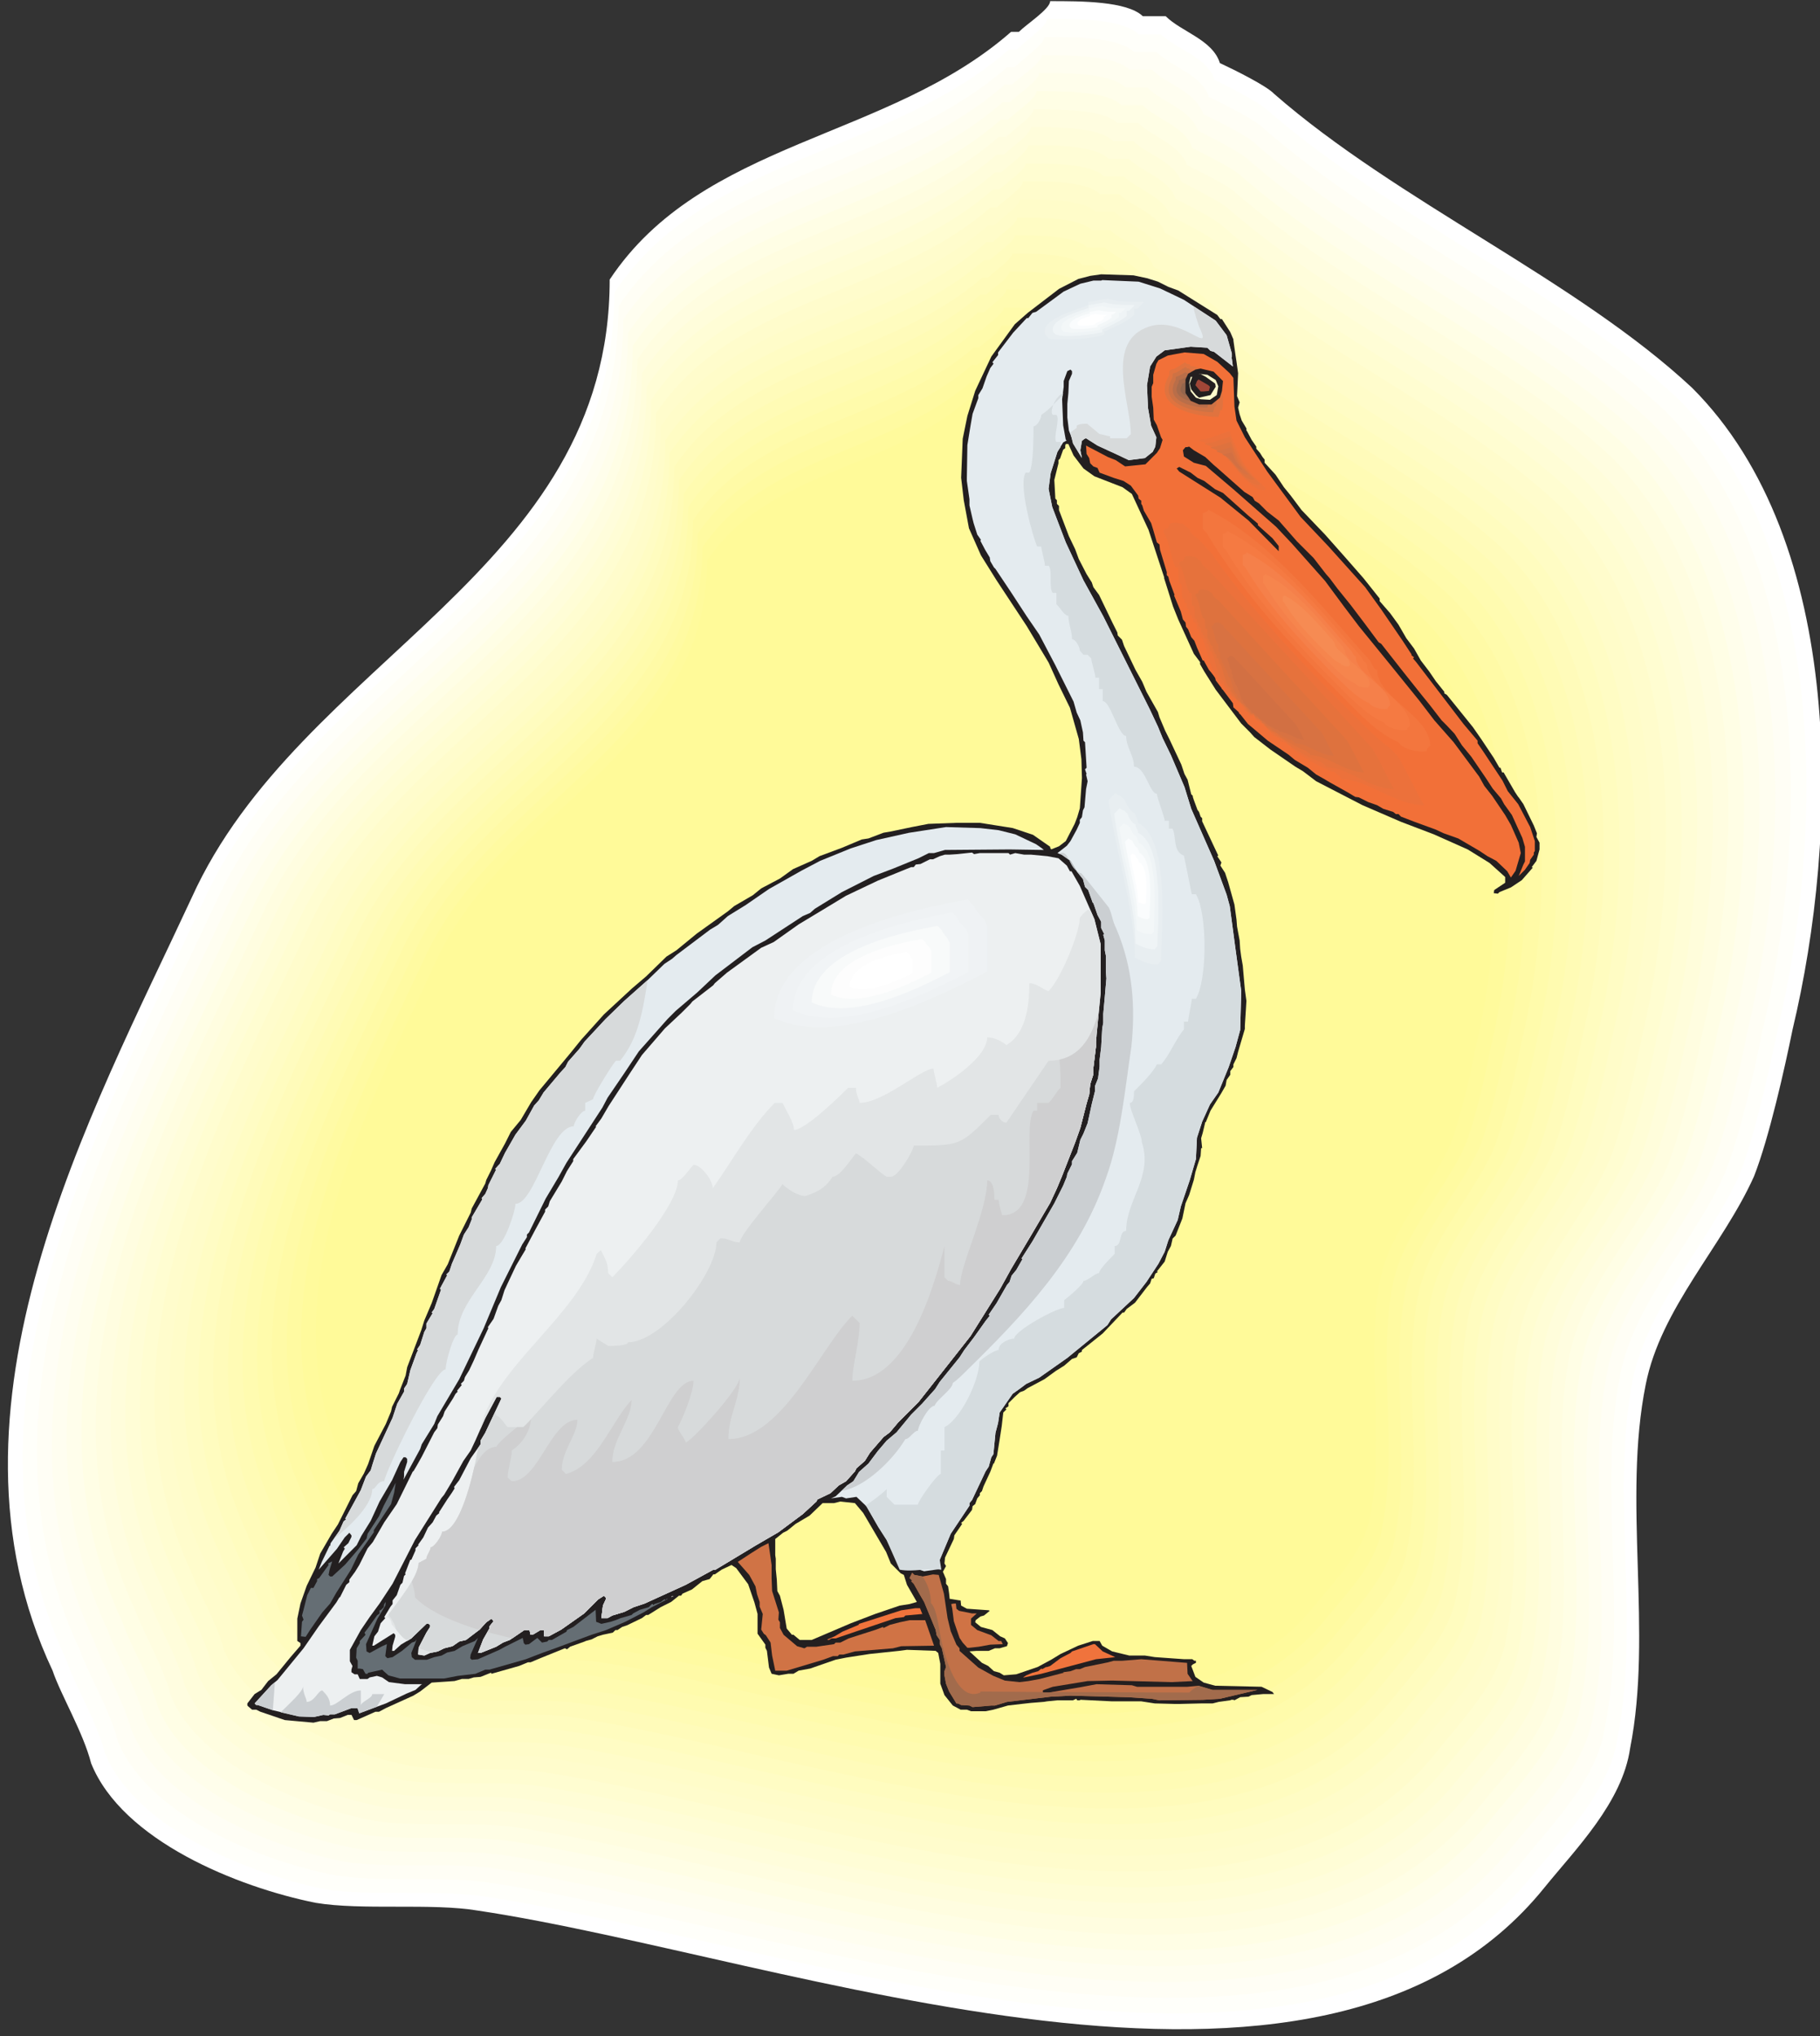 <?xml version="1.0" encoding="UTF-8" standalone="no"?>
<!-- Created with Inkscape (http://www.inkscape.org/) -->

<svg
   xmlns:dc="http://purl.org/dc/elements/1.1/"
   xmlns:cc="http://creativecommons.org/ns#"
   xmlns:rdf="http://www.w3.org/1999/02/22-rdf-syntax-ns#"
   xmlns:svg="http://www.w3.org/2000/svg"
   xmlns="http://www.w3.org/2000/svg"
   xmlns:sodipodi="http://sodipodi.sourceforge.net/DTD/sodipodi-0.dtd"
   xmlns:inkscape="http://www.inkscape.org/namespaces/inkscape"
   id="svg6635"
   version="1.1"
   inkscape:version="0.48.1 "
   width="242.5"
   height="271.25"
   xml:space="preserve"
   sodipodi:docname="Pelican_13.pdf"><rect width="100%" height="100%" fill="#333333" stroke="none"/><defs
     id="defs6639" /><sodipodi:namedview
     pagecolor="#ffffff"
     bordercolor="#666666"
     borderopacity="1"
     objecttolerance="10"
     gridtolerance="10"
     guidetolerance="10"
     inkscape:pageopacity="0"
     inkscape:pageshadow="2"
     inkscape:window-width="640"
     inkscape:window-height="480"
     id="namedview6637"
     showgrid="false"
     inkscape:zoom="1.0728111"
     inkscape:cx="121.25"
     inkscape:cy="135.625"
     inkscape:window-x="440"
     inkscape:window-y="129"
     inkscape:window-maximized="0"
     inkscape:current-layer="g6643" /><g
     id="g6643"
     inkscape:groupmode="layer"
     inkscape:label="Pelican_13"
     transform="matrix(1.25,0,0,-1.25,0,271.25)"><g
       id="g6645"
       transform="scale(0.24,0.24)"><path
         d="M 449.066,890.031 C 394.266,841.965 311.945,841.965 270.785,780.035 270.785,649.699 133.199,611.801 85.106,505.504 40.477,409.371 -31.668,279.039 23.363,162.34 26.832,151.938 37.008,134.84 40.477,121.203 54.348,86.773 105.684,66.203 140.137,59.273 c 20.582,-3.469 51.566,0 72.148,-3.469 137.352,-20.566 374.367,-113.231 473.797,10.398 13.875,17.102 34.453,37.668 37.922,61.703 10.176,51.532 -3.469,109.996 6.937,161.532 6.707,33.968 34.223,61.468 48.098,92.433 6.707,17.102 13.641,48.067 17.113,65.168 20.578,85.965 24.047,216.297 -44.629,284.93 -51.566,48.066 -130.648,82.496 -185.683,130.566 -3.235,3.465 -17.11,10.399 -24.047,13.633 -3.238,10.398 -17.113,13.863 -24.051,20.797 l -10.172,0 c -6.937,6.703 -27.515,6.703 -41.16,6.703 0,-3.469 -10.406,-10.168 -13.875,-13.637 l -6.937,0 3.468,0"
         style="fill:#ffffff;fill-opacity:1;fill-rule:nonzero;stroke:none"
         id="path6647" /><path
         d="M 448.141,882.176 C 394.266,835.035 313.332,835.035 272.867,774.258 272.867,645.773 137.594,608.797 90.422,504.117 46.488,409.602 -24.5,281.348 29.609,166.727 32.844,156.563 43.02,139.691 46.488,126.059 59.898,92.32 110.539,72.215 144.301,65.281 c 20.347,-3.234 50.64,0 70.988,-3.234 135.274,-20.336 368.125,-111.383 465.938,10.168 13.644,16.867 33.992,36.973 37.23,60.773 10.172,50.61 -3.238,107.918 6.703,158.528 6.938,33.507 33.762,60.547 47.406,91.05 6.704,16.868 13.411,47.141 16.879,64.008 20.348,84.578 23.586,212.832 -43.933,280.309 -50.641,47.375 -128.336,81.113 -182.446,128.254 -3.468,3.468 -16.878,10.168 -23.586,13.636 -3.468,10.168 -16.878,13.403 -23.816,20.106 -3.238,0 -6.707,0 -9.945,0 -6.938,6.93 -27.055,6.93 -40.696,6.93 0,-3.465 -10.175,-10.168 -13.414,-13.633 -1.156,0 -2.312,0 -3.468,0 -1.157,0 -2.078,0 -3.235,0 1.157,0 2.078,0 3.235,0"
         style="fill:#fffffa;fill-opacity:1;fill-rule:nonzero;stroke:none"
         id="path6649" /><path
         d="M 447.219,874.316 C 394.266,827.871 314.719,827.871 274.715,768.25 274.715,642.074 141.988,605.563 95.508,502.73 52.27,409.832 -17.562,283.891 35.621,171.121 39.09,160.949 49.031,144.543 52.27,131.141 65.68,98.094 115.395,77.992 148.691,71.519 c 19.887,-3.465 49.719,0 69.606,-3.465 132.957,-19.875 361.879,-109.535 458.074,9.938 13.41,16.637 33.297,36.512 36.535,59.852 9.942,49.683 -3.238,106.301 6.707,155.984 6.703,33.043 33.297,59.387 46.477,89.43 6.707,16.637 13.41,46.449 16.648,63.086 19.887,82.961 23.356,209.136 -43.242,275.457 -49.715,46.449 -126.254,79.492 -179.203,126.176 -3.469,3.234 -16.652,9.933 -23.355,13.171 -3.239,9.934 -16.649,13.168 -23.125,19.872 -3.469,0 -6.708,0 -10.172,0 -6.477,6.703 -26.364,6.703 -39.774,6.703 0,-3.239 -9.945,-9.938 -13.179,-13.407 -1.157,0 -2.313,0 -3.469,0 -0.926,0 -2.082,0 -3.239,0 1.157,0 2.313,0 3.239,0"
         style="fill:#fffef5;fill-opacity:1;fill-rule:nonzero;stroke:none"
         id="path6651" /><path
         d="M 446.293,866.691 C 394.266,820.938 316.109,820.938 276.797,762.242 276.797,638.379 146.379,602.328 100.598,501.344 58.281,410.063 -10.395,286.199 41.863,175.277 45.102,165.574 54.812,149.168 58.281,136.227 71.231,103.641 120.254,84 152.855,77.527 c 19.657,-3.234 49.024,0 68.446,-3.234 130.648,-19.641 355.64,-107.688 450.215,9.707 13.179,16.406 32.601,35.816 36.074,58.695 9.711,48.993 -3.473,104.453 6.473,153.442 6.472,32.351 32.605,58.465 45.554,87.812 6.703,16.18 13.18,45.528 16.418,61.934 19.653,81.574 22.891,205.437 -42.551,270.601 -48.789,45.758 -123.941,78.34 -176.199,124.094 -3.238,3.238 -16.187,9.707 -22.89,12.942 -3.239,9.937 -16.188,13.171 -22.665,19.644 -3.234,0 -6.703,0 -9.941,0 -6.473,6.469 -26.129,6.469 -39.078,6.469 0,-3.235 -9.711,-9.703 -13.18,-12.942 -0.926,0 -2.082,0 -3.238,0 -0.926,0 -2.082,0 -3.238,0 1.156,0 2.312,0 3.238,0"
         style="fill:#fffef0;fill-opacity:1;fill-rule:nonzero;stroke:none"
         id="path6653" /><path
         d="M 445.367,858.836 C 394.266,814.004 317.496,814.004 278.879,756.234 278.879,634.449 150.773,599.324 105.684,499.957 64.062,410.293 -3.227,288.742 48.105,179.668 51.344,170.195 60.824,154.02 64.062,141.309 77.012,109.188 125.109,90.008 157.02,83.539 c 19.191,-3.238 48.093,0 67.519,-3.238 128.102,-19.18 349.164,-105.606 442.121,9.707 12.949,15.945 32.141,35.125 35.379,57.539 9.481,48.297 -3.238,102.605 6.473,150.672 6.242,31.89 31.91,57.539 44.859,86.426 6.246,15.945 12.719,44.832 15.957,60.777 19.192,80.187 22.43,201.969 -41.625,265.98 -48.094,44.832 -121.859,76.953 -173.191,121.782 -3.239,3.238 -15.957,9.707 -22.43,12.941 -3.238,9.477 -16.187,12.711 -22.43,19.18 -3.238,0 -6.476,0 -9.714,0 -6.473,6.472 -25.665,6.472 -38.383,6.472 0,-3.234 -9.711,-9.707 -12.95,-12.941 -0.925,0 -2.082,0 -3.238,0 -0.926,0 -2.082,0 -3.008,0 0.926,0 2.082,0 3.008,0"
         style="fill:#fffeeb;fill-opacity:1;fill-rule:nonzero;stroke:none"
         id="path6655" /><path
         d="M 444.441,850.98 C 394.266,807.074 318.883,807.074 280.961,750.457 280.961,630.75 154.938,596.09 111.004,498.57 70.074,410.527 3.941,291.055 54.348,184.059 57.355,174.586 66.836,158.871 70.074,146.395 82.559,114.734 129.73,96.016 161.41,89.547 c 18.731,-3.004 47.172,0 66.137,-3.004 125.789,-18.949 342.918,-103.992 434.258,9.473 12.715,15.714 31.445,34.433 34.683,56.617 9.481,47.14 -3.238,100.754 6.242,147.894 6.477,31.2 31.45,56.387 44.168,84.809 6.243,15.715 12.485,43.906 15.723,59.621 18.961,78.801 21.969,198.504 -40.93,261.359 -47.171,44.141 -119.777,75.567 -170.187,119.473 -3.004,3.238 -15.723,9.477 -21.969,12.711 -3.004,9.477 -15.722,12.48 -21.965,18.949 -3.238,0 -6.242,0 -9.48,0 -6.242,6.239 -25.207,6.239 -37.692,6.239 0,-3.235 -9.48,-9.473 -12.718,-12.708 -1.157,0 -2.082,0 -3.239,0 -0.925,0 -2.082,0 -3.003,0 0.921,0 2.078,0 3.003,0"
         style="fill:#fffee5;fill-opacity:1;fill-rule:nonzero;stroke:none"
         id="path6657" /><path
         d="M 443.516,843.352 C 394.266,800.141 320.27,800.141 283.043,744.445 283.043,627.055 159.332,593.086 116.09,497.184 75.856,410.758 10.879,293.363 60.363,188.449 c 3.234,-9.242 12.484,-24.726 15.492,-37.203 12.484,-30.734 58.734,-49.453 89.719,-55.461 18.5,-3.234 46.477,0 64.977,-3.234 123.711,-18.488 336.676,-101.91 426.394,9.242 12.489,15.484 30.989,33.969 33.993,55.691 9.25,46.45 -3.004,98.907 6.246,145.356 6.242,30.504 30.984,55.23 43.238,83.191 6.246,15.485 12.488,43.211 15.492,58.696 18.5,77.183 21.738,194.574 -40.234,256.507 -46.246,43.211 -117.465,74.18 -166.95,117.391 -3.007,3.004 -15.492,9.246 -21.503,12.25 -3.239,9.242 -15.497,12.477 -21.739,18.719 -3.004,0 -6.242,0 -9.25,0 -6.242,6.008 -24.742,6.008 -37.226,6.008 0,-3.004 -9.25,-9.247 -12.258,-12.25 -1.156,0 -2.082,0 -3.238,0 -0.922,0 -1.848,0 -3.004,0 1.156,0 2.082,0 3.004,0"
         style="fill:#fffde0;fill-opacity:1;fill-rule:nonzero;stroke:none"
         id="path6659" /><path
         d="M 442.594,835.496 C 394.266,792.977 321.426,792.977 285.121,738.438 285.121,623.125 163.723,589.852 121.176,495.797 81.867,410.988 18.047,295.906 66.606,192.84 c 3.008,-9.242 12.254,-24.262 15.262,-36.512 12.023,-30.269 57.578,-48.527 87.867,-54.535 18.27,-3.004 45.555,0 63.825,-3.004 121.394,-18.258 330.433,-100.063 418.531,9.012 12.258,15.25 30.293,33.508 33.301,54.539 9.246,45.523 -3.008,97.055 6.242,142.578 6.012,30.043 30.293,54.309 42.316,81.805 6.242,15.023 12.254,42.289 15.262,57.543 18.266,75.797 21.273,191.109 -39.543,251.652 -45.32,42.52 -115.152,72.793 -163.715,115.312 -3.004,3.004 -15.262,9.016 -21.273,12.25 -3.004,9.012 -15.262,12.016 -21.274,18.024 -3.004,0 -6.011,0 -9.015,0 -6.246,6.238 -24.282,6.238 -36.536,6.238 0,-3.234 -9.019,-9.242 -12.027,-12.246 -1.156,0 -2.078,0 -3.234,0 -0.926,0 -1.852,0 -3.008,0 1.156,0 2.082,0 3.008,0"
         style="fill:#fffddb;fill-opacity:1;fill-rule:nonzero;stroke:none"
         id="path6661" /><path
         d="M 441.898,827.641 C 394.266,786.043 322.813,786.043 287.203,732.43 287.203,619.43 168.117,586.613 126.496,494.41 87.648,411.219 25.215,298.219 72.848,197 c 3.008,-8.781 11.793,-23.801 14.801,-35.586 12.024,-29.812 56.653,-47.605 86.481,-53.613 17.805,-3.004 44.629,0 62.434,-3.004 119.085,-17.793 324.421,-98.211 410.671,9.012 12.024,14.789 29.832,32.816 32.836,53.613 8.789,44.598 -3.004,95.207 5.782,139.808 6.011,29.579 29.828,53.379 41.851,80.188 5.781,14.789 11.793,41.594 14.801,56.387 17.805,74.406 20.812,187.64 -38.617,247.031 -44.629,41.594 -113.305,71.406 -160.938,113 -3.008,3.004 -14.801,9.012 -20.812,12.016 -3.004,9.015 -14.797,11.789 -20.809,17.796 -3.008,0 -6.012,0 -9.019,0 -5.782,6.008 -23.817,6.008 -35.61,6.008 0,-3.004 -9.019,-9.011 -12.027,-12.015 -0.922,0 -1.848,0 -2.774,0 -1.156,0 -2.082,0 -3.003,0 0.921,0 1.847,0 3.003,0"
         style="fill:#fffdd6;fill-opacity:1;fill-rule:nonzero;stroke:none"
         id="path6663" /><path
         d="M 440.973,820.012 C 394.266,779.109 324.199,779.109 289.285,726.652 289.285,615.73 172.512,583.609 131.582,493.023 93.66,411.449 32.152,300.758 79.094,201.391 c 2.773,-8.782 11.559,-23.34 14.566,-34.895 11.563,-29.348 55.496,-46.68 84.633,-52.687 17.574,-2.774 43.703,0 61.277,-2.774 116.77,-17.562 318.176,-96.363 402.809,8.781 11.793,14.559 29.137,32.122 32.141,52.457 8.789,43.676 -3.004,93.36 5.781,137.266 5.781,28.887 29.137,52.227 40.929,78.57 5.782,14.559 11.793,40.672 14.567,55.461 17.574,72.793 20.582,183.715 -37.922,242.18 -43.703,40.902 -110.992,70.02 -157.703,110.922 -3.004,2.773 -14.567,8.781 -20.348,11.555 -3.004,8.781 -14.797,11.785 -20.578,17.562 -2.773,0 -5.781,0 -8.789,0 -5.781,5.777 -23.352,5.777 -34.914,5.777 0,-2.773 -8.789,-8.781 -11.793,-11.554 -0.926,0 -1.852,0 -2.777,0 -1.157,0 -2.078,0 -3.004,0 0.926,0 1.847,0 3.004,0"
         style="fill:#fffdd1;fill-opacity:1;fill-rule:nonzero;stroke:none"
         id="path6665" /><path
         d="M 440.051,812.156 C 394.266,772.18 325.586,772.18 291.363,720.645 291.363,611.801 176.672,580.375 136.668,491.637 99.441,411.684 39.32,303.07 85.106,205.781 c 3.004,-8.551 11.559,-22.879 14.336,-34.199 11.563,-28.656 54.34,-45.988 83.012,-51.531 17.344,-3.008 43.012,0 60.121,-3.008 114.692,-17.098 311.938,-94.281 394.949,8.551 11.332,14.328 28.672,31.66 31.45,51.535 8.554,42.98 -2.778,91.508 5.781,134.492 5.781,28.422 28.672,51.301 40,77.184 5.781,14.093 11.562,39.976 14.34,54.304 17.109,71.407 20.117,180.25 -37.231,237.329 -43.008,40.207 -108.679,68.863 -154.465,108.839 -3.003,2.774 -14.335,8.551 -20.117,11.555 -2.773,8.551 -14.336,11.324 -20.117,17.102 -2.773,0 -5.781,0 -8.555,0 -5.781,5.777 -22.894,5.777 -34.222,5.777 0,-3.004 -8.789,-8.781 -11.563,-11.555 -0.926,0 -1.851,0 -2.773,0 -1.156,0 -2.082,0 -3.008,0 0.926,0 1.852,0 3.008,0"
         style="fill:#fffccc;fill-opacity:1;fill-rule:nonzero;stroke:none"
         id="path6667" /><path
         d="M 439.125,804.301 C 394.266,765.016 326.977,765.016 293.445,714.637 293.445,608.105 181.066,577.141 141.758,490.25 105.453,411.914 46.488,305.383 91.348,210.172 c 2.773,-8.317 11.332,-22.414 14.105,-33.738 11.098,-27.961 53.184,-44.832 81.395,-50.375 16.648,-2.774 42.086,0 58.734,-2.774 112.379,-16.871 305.691,-92.668 387.086,8.317 11.098,14.097 27.98,30.968 30.754,50.609 8.555,42.059 -2.774,89.664 5.781,131.719 5.551,27.73 27.981,50.148 39.309,75.336 5.551,14.097 11.101,39.285 13.875,53.382 16.879,70.02 19.656,176.782 -36.535,232.704 -42.086,39.285 -106.598,67.246 -151.457,106.531 -2.778,2.773 -13.875,8.551 -19.657,11.324 -2.773,8.32 -13.875,11.094 -19.656,16.871 -2.773,0 -5.547,0 -8.324,0 -5.547,5.543 -22.43,5.543 -33.758,5.543 0,-2.773 -8.328,-8.316 -11.102,-11.32 -0.925,0 -1.847,0 -2.773,0 -0.926,0 -1.852,0 -2.777,0 0.925,0 1.851,0 2.777,0"
         style="fill:#fffcc9;fill-opacity:1;fill-rule:nonzero;stroke:none"
         id="path6669" /><path
         d="m 438.199,796.672 c -43.933,-38.59 -109.836,-38.59 -142.672,-88.043 0,-104.219 -110.066,-134.492 -148.453,-219.766 -35.84,-76.718 -93.418,-180.941 -49.484,-274.3 2.777,-8.317 10.871,-21.954 13.644,-33.043 11.098,-27.5 52.258,-43.907 79.774,-49.454 16.418,-2.773 41.16,0 57.808,-2.773 109.84,-16.41 299.219,-90.586 378.997,8.32 10.867,13.633 27.515,30.27 30.289,49.45 8.093,41.136 -2.774,87.816 5.32,129.179 5.551,27.039 27.516,48.988 38.617,73.719 5.551,13.863 10.867,38.59 13.641,52.223 16.648,68.632 19.195,173.086 -35.61,228.086 -41.39,38.359 -104.519,65.859 -148.453,104.449 -2.773,2.543 -13.875,8.09 -19.191,10.863 -2.774,8.316 -13.875,11.09 -19.422,16.406 -2.547,0 -5.32,0 -8.094,0 -5.551,5.547 -21.969,5.547 -33.066,5.547 0,-2.773 -8.328,-8.09 -10.871,-10.863 -0.922,0 -1.848,0 -2.774,0 -0.926,0 -1.851,0 -2.773,0 0.922,0 1.847,0 2.773,0"
         style="fill:#fffcc4;fill-opacity:1;fill-rule:nonzero;stroke:none"
         id="path6671" /><path
         d="M 437.273,788.816 C 394.266,751.148 329.75,751.148 297.379,702.852 297.379,600.48 189.855,570.902 152.164,487.477 117.246,412.375 60.594,310.234 103.602,218.953 c 2.777,-8.086 10.871,-21.723 13.644,-32.351 10.637,-27.036 51.102,-42.981 77.926,-48.528 16.187,-2.543 40.465,0 56.652,-2.543 107.524,-16.176 292.973,-88.738 371.133,8.09 10.637,13.402 26.82,29.578 29.598,48.297 8.093,40.437 -2.778,86.195 5.316,126.172 5.32,27.039 27.055,48.531 37.692,72.562 5.32,13.633 10.871,37.668 13.414,51.301 16.183,67.246 18.961,169.387 -34.918,223.231 -40.465,37.668 -102.207,64.472 -145.446,102.14 -2.543,2.774 -13.414,8.09 -18.73,10.633 -2.778,8.086 -13.41,10.859 -18.961,16.176 -2.543,0 -5.32,0 -7.863,0 -5.551,5.543 -21.735,5.543 -32.371,5.543 0,-2.77 -8.094,-8.086 -10.872,-10.86 -0.921,0 -1.617,0 -2.543,0 -0.925,0 -1.847,0 -2.773,0 0.926,0 1.848,0 2.773,0"
         style="fill:#fffcbf;fill-opacity:1;fill-rule:nonzero;stroke:none"
         id="path6673" /><path
         d="M 436.348,780.961 C 394.266,744.215 331.137,744.215 299.457,696.844 299.457,596.781 194.246,567.895 157.25,486.09 123.027,412.605 67.762,312.777 109.848,223.113 c 2.773,-7.855 10.636,-21.027 13.179,-31.425 10.637,-26.344 50.176,-42.29 76.539,-47.375 15.723,-2.774 39.309,0 55.266,-2.774 105.211,-15.715 286.731,-86.887 363.266,7.859 10.406,13.172 26.363,29.118 28.906,47.372 7.863,39.515 -2.543,84.347 5.316,123.632 5.321,26.344 26.364,47.371 36.77,70.942 5.316,13.176 10.637,36.976 13.18,50.148 15.953,65.86 18.5,165.922 -34.223,218.379 -39.543,36.973 -100.125,63.317 -142.211,100.059 -2.543,2.773 -13.18,7.859 -18.496,10.629 -2.547,7.859 -13.18,10.402 -18.27,15.714 -2.773,0 -5.316,0 -8.093,0 -5.086,5.317 -21.043,5.317 -31.446,5.317 0,-2.543 -7.863,-7.86 -10.636,-10.629 -0.926,0 -1.622,0 -2.547,0 -0.922,0 -1.848,0 -2.774,0 0.926,0 1.852,0 2.774,0"
         style="fill:#fffbba;fill-opacity:1;fill-rule:nonzero;stroke:none"
         id="path6675" /><path
         d="M 435.426,773.332 C 394.266,737.285 332.523,737.285 301.539,690.836 301.539,593.086 198.641,564.66 162.566,484.938 129.039,412.836 74.93,315.086 116.09,227.504 c 2.543,-7.625 10.406,-20.566 12.949,-30.965 10.176,-25.652 48.789,-41.133 74.688,-46.219 15.492,-2.543 38.617,0 54.109,-2.543 103.129,-15.48 280.719,-85.039 355.406,7.629 10.176,12.942 25.668,28.422 28.211,46.449 7.863,38.59 -2.543,82.266 5.32,120.856 5.086,25.652 25.668,46.219 36.075,69.328 5.086,12.941 10.172,36.051 12.715,48.988 15.492,64.477 18.035,162.227 -33.528,213.758 -38.617,36.051 -97.812,61.699 -138.972,97.981 -2.543,2.543 -12.95,7.625 -18.036,10.168 -2.543,7.859 -12.949,10.398 -18.039,15.484 -2.543,0 -5.316,0 -7.859,0 -5.09,5.082 -20.582,5.082 -30.754,5.082 0,-2.539 -7.863,-7.625 -10.406,-10.168 -0.926,0 -1.621,0 -2.543,0 -0.926,0 -1.852,0 -2.543,0 0.691,0 1.617,0 2.543,0"
         style="fill:#fffbb5;fill-opacity:1;fill-rule:nonzero;stroke:none"
         id="path6677" /><path
         d="M 434.5,765.477 C 394.266,730.121 333.914,730.121 303.621,684.828 303.621,589.156 202.801,561.426 167.656,483.551 134.82,413.066 81.867,317.168 122.332,231.895 c 2.543,-7.625 9.945,-20.106 12.488,-30.274 10.172,-25.187 47.864,-40.207 73.071,-45.293 15.261,-2.539 37.922,0 52.953,-2.539 100.816,-15.023 274.472,-82.961 347.543,7.625 9.945,12.477 25.207,27.731 27.75,45.293 7.398,37.668 -2.543,80.648 4.855,118.086 5.086,25.187 25.203,45.293 35.379,67.937 5.086,12.711 9.942,35.36 12.488,47.836 15.258,63.086 17.805,158.758 -32.605,209.133 -37.922,35.129 -95.731,60.317 -136.199,95.672 -2.543,2.543 -12.485,7.395 -17.571,9.938 -2.546,7.625 -12.488,10.168 -17.574,15.25 -2.547,0 -5.09,0 -7.633,0 -5.086,5.086 -20.117,5.086 -30.293,5.086 0,-2.543 -7.398,-7.625 -9.941,-10.168 -0.926,0 -1.852,0 -2.543,0 -0.926,0 -1.617,0 -2.543,0 0.926,0 1.617,0 2.543,0"
         style="fill:#fffbb0;fill-opacity:1;fill-rule:nonzero;stroke:none"
         id="path6679" /><path
         d="m 433.574,757.621 c -39.308,-34.433 -98.273,-34.433 -127.871,-78.57 0,-93.59 -98.508,-120.629 -132.961,-196.887 -31.91,-68.867 -83.707,-162.457 -44.398,-245.879 2.543,-7.394 9.945,-19.64 12.488,-29.578 9.711,-24.496 46.707,-39.285 71.453,-44.367 14.567,-2.313 36.766,0 51.563,-2.313 98.507,-14.789 268.234,-81.343 339.683,7.395 9.711,12.246 24.512,27.035 27.055,44.137 7.398,36.976 -2.543,78.8 4.855,115.543 4.856,24.496 24.743,44.14 34.457,66.324 4.856,12.476 9.942,34.433 12.254,46.91 14.797,61.469 17.344,154.828 -31.91,204.051 -37,34.664 -93.652,59.156 -132.961,93.59 -2.543,2.543 -12.254,7.394 -17.343,9.937 -2.309,7.395 -12.254,9.707 -17.11,14.789 -2.543,0 -4.855,0 -7.398,0 -4.86,4.852 -19.657,4.852 -29.602,4.852 0,-2.539 -7.398,-7.395 -9.711,-9.934 -0.926,0 -1.847,0 -2.543,0 -0.926,0 -1.617,0 -2.543,0 0.926,0 1.617,0 2.543,0"
         style="fill:#fffbab;fill-opacity:1;fill-rule:nonzero;stroke:none"
         id="path6681" /><path
         d="M 432.648,749.992 C 394.266,716.254 336.688,716.254 307.781,673.043 307.781,581.762 211.59,555.188 177.828,480.777 146.613,413.531 96.203,322.02 134.59,240.676 c 2.543,-7.395 9.711,-19.41 12.023,-28.887 9.711,-24.031 45.785,-38.59 69.832,-43.211 14.336,-2.543 36.075,0 50.41,-2.543 96.192,-14.328 261.989,-79.262 331.821,7.164 9.48,12.016 24.047,26.574 26.359,43.446 7.172,36.046 -2.312,76.718 4.856,112.539 4.859,24.031 24.05,43.445 33.531,64.933 4.855,12.02 9.711,33.742 12.023,45.758 14.571,60.082 16.879,151.363 -31.215,199.426 -36.074,33.742 -91.339,57.773 -129.722,91.281 -2.543,2.543 -12.024,7.395 -16.879,9.707 -2.547,7.164 -12.027,9.703 -16.883,14.324 -2.312,0 -4.855,0 -7.168,0 -4.855,4.856 -19.191,4.856 -28.906,4.856 0,-2.313 -7.168,-7.164 -9.711,-9.477 -0.691,0 -1.617,0 -2.313,0 -0.925,0 -1.617,0 -2.312,0 0.695,0 1.387,0 2.312,0"
         style="fill:#fffaa6;fill-opacity:1;fill-rule:nonzero;stroke:none"
         id="path6683" /><path
         d="m 431.723,742.137 c -37.457,-32.817 -93.649,-32.817 -121.86,-75.102 0,-89.203 -93.879,-114.851 -126.715,-187.644 -30.523,-65.86 -79.777,-154.828 -42.316,-234.555 2.313,-6.934 9.481,-18.719 11.793,-27.961 9.25,-23.57 44.629,-37.668 67.984,-42.289 14.106,-2.313 35.145,0 49.25,-2.313 94.114,-14.093 255.746,-77.414 323.961,6.934 9.25,11.785 23.356,25.883 25.668,42.289 7.168,35.125 -2.312,75.106 4.856,109.996 4.625,23.574 23.355,42.289 32.836,63.321 4.625,11.785 9.25,32.812 11.562,44.601 14.106,58.695 16.414,147.895 -30.523,194.805 -35.149,32.816 -89.028,56.386 -126.719,89.199 -2.312,2.312 -11.793,6.934 -16.418,9.242 -2.312,7.164 -11.793,9.477 -16.418,14.098 -2.312,0 -4.625,0 -6.937,0 -4.856,4.851 -18.961,4.851 -28.211,4.851 0,-2.539 -7.168,-7.164 -9.477,-9.472 -0.695,0 -1.621,0 -2.316,0 -0.692,0 -1.618,0 -2.309,0 0.691,0 1.617,0 2.309,0"
         style="fill:#fffaa1;fill-opacity:1;fill-rule:nonzero;stroke:none"
         id="path6685" /><path
         d="m 430.801,734.277 c -36.535,-31.886 -91.34,-31.886 -118.856,-73.254 0,-86.886 -91.57,-112.074 -123.711,-183.019 -29.828,-64.242 -77.925,-151.133 -41.16,-228.777 2.313,-6.704 9.02,-18.254 11.332,-27.5 9.25,-22.875 43.473,-36.512 66.364,-41.133 13.875,-2.313 34.453,0 48.328,-2.313 91.57,-13.633 249.269,-75.562 315.636,6.934 9.25,11.324 23.121,25.191 25.204,41.133 6.937,34.433 -2.083,73.257 4.625,107.457 4.625,22.879 22.89,41.133 32.14,61.699 4.625,11.555 9.25,32.121 11.332,43.445 13.875,57.309 16.188,144.199 -29.597,190.184 -34.454,31.89 -87.176,54.769 -123.711,86.89 -2.313,2.313 -11.563,6.934 -16.188,9.243 -2.082,6.703 -11.328,9.011 -15.957,13.636 -2.309,0 -4.621,0 -6.934,0 -4.394,4.621 -18.269,4.621 -27.289,4.621 0,-2.312 -6.933,-6.933 -9.246,-9.246 -0.695,0 -1.621,0 -2.312,0 -0.696,0 -1.621,0 -2.313,0 0.692,0 1.617,0 2.313,0"
         style="fill:#fffa9c;fill-opacity:1;fill-rule:nonzero;stroke:none"
         id="path6687" /><path
         d="m 429.875,726.652 c -35.609,-31.425 -89.023,-31.425 -115.848,-71.406 0,-84.808 -89.488,-109.535 -120.707,-178.629 -28.902,-62.625 -75.843,-147.433 -40.234,-223 2.312,-6.703 9.019,-17.793 11.332,-26.804 8.785,-22.188 42.316,-35.59 64.746,-40.211 13.41,-2.079 33.527,0 46.941,-2.079 89.254,-13.402 243.028,-73.718 307.774,6.7 9.016,11.093 22.43,24.496 24.742,40.211 6.703,33.277 -2.312,71.406 4.391,104.449 4.394,22.418 22.429,40.211 31.218,60.316 4.395,11.321 9.016,31.196 11.098,42.52 13.414,55.691 15.723,140.5 -28.902,185.101 -33.531,31.426 -84.863,53.614 -120.707,84.809 -2.078,2.312 -11.098,6.703 -15.492,9.012 -2.313,6.703 -11.332,9.011 -15.723,13.402 l -6.707,0 c -4.391,4.391 -17.805,4.391 -26.824,4.391 0,-2.079 -6.703,-6.7 -8.785,-8.782 l -4.625,0 2.312,0"
         style="fill:#fffa99;fill-opacity:1;fill-rule:nonzero;stroke:none"
         id="path6689" /><path
         d="m 509.883,780.496 4.394,-1.387 4.621,-2.308 4.395,-1.617 17.344,-10.864 1.386,-1.847 0.696,0 3.699,-5.778 1.387,-3.234 0,-0.465 0.925,-6.469 0.461,-3.004 0.696,-5.085 -0.465,-10.168 1.156,-2.77 -0.691,-2.312 0.691,-3.004 0.926,-2.774 2.082,-3.465 0,-0.925 0.23,-0.231 2.082,-3.93 2.082,-3.004 0,-0.925 1.618,-1.848 1.156,-1.848 0.926,-1.156 0,-1.387 4.855,-5.316 3.699,-5.543 3.008,-3.699 4.856,-6.469 10.406,-10.863 9.016,-10.168 8.093,-9.242 7.168,-9.012 0,-1.156 4.625,-5.317 3.699,-5.082 3.469,-6.008 3.469,-4.621 3.004,-5.316 3.703,-4.852 3.004,-4.39 3.699,-4.621 0,-0.696 1.156,-0.691 3.934,-4.856 7.629,-9.472 3.699,-5.317 5.551,-8.32 2.543,-4.391 0.465,0 0.691,-2.078 0.695,0 5.086,-8.781 1.387,-2.082 0.231,-0.23 2.082,-3.004 4.625,-9.473 1.386,-3.469 -0.23,-1.617 1.387,-2.543 0,-3.004 -1.387,-5.082 -2.082,-2.773 0.465,-0.231 -4.856,-5.547 -4.859,-3.234 -5.086,-2.082 -0.695,-0.691 -1.848,0.23 0.23,1.387 4.856,3.234 0,2.543 -6.938,6.238 -9.711,6.008 -15.031,6.703 -14.566,5.547 -17.11,7.395 -20.582,10.629 -5.781,4.39 -3.469,2.082 -11.097,7.625 -7.168,5.547 -1.852,2.078 -3.93,3.93 -11.332,15.02 -5.086,8.089 -1.851,3.235 0,0.922 -2.774,3.699 -6.937,15.25 -2.313,5.777 -3.929,12.481 0,0.461 -0.465,1.386 -6.473,19.645 -7.398,15.945 -4.164,3.004 -12.485,4.852 -4.855,3.468 -4.395,5.774 -2.312,5.086 -1.156,0 -0.231,-0.696 0,-1.152 -0.926,-0.695 -1.386,-3.93 -0.696,-0.691 0,-1.387 -1.847,-7.395 0.461,-8.32 0.695,-0.691 0,-1.617 0.922,-0.926 0,-1.848 4.394,-11.555 2.774,-5.777 1.621,-4.391 3.469,-6.703 2.312,-3.695 0.692,-2.082 2.543,-3.465 6.015,-12.48 2.078,-4.157 0.235,-1.39 1.847,-1.848 0.926,-2.773 5.086,-10.629 3.008,-5.313 1.848,-4.39 5.089,-9.016 0.692,-2.309 2.543,-6.007 1.851,-3.7 5.317,-11.324 1.39,-4.16 1.387,-2.539 1.617,-6.473 0.696,-0.691 0,-0.465 0.46,-1.383 1.618,-4.39 0.695,-0.926 0.695,-2.082 0.692,-0.692 0,-1.386 7.168,-15.25 -0.461,-0.235 1.847,-2.773 -0.461,-1.387 2.082,-3.234 1.387,-4.16 2.774,-9.934 0.925,-6.703 0.231,-3.004 0.465,-2.543 0.691,-3.695 0.235,-3.7 0.46,-3.464 0.692,-3.93 0.926,-10.629 0.695,-5.086 -0.231,-3.926 -0.464,-7.164 0,-1.386 -3.004,-10.168 -0.696,-2.774 -1.386,-2.773 0,-1.157 -1.387,-1.847 0,-1.617 -1.621,-2.313 -0.461,-2.543 -1.852,-3.234 -4.855,-7.856 -2.082,-5.086 -0.231,0 -1.156,-4.851 -0.691,-2.309 0.461,-4.394 -0.461,0 -0.231,-3.465 -1.39,-4.16 -0.922,-3.004 -0.696,-3.465 -2.082,-6.703 -1.617,-3.696 -1.386,-6.703 -3.008,-7.625 -1.387,-1.386 0,-0.231 -0.695,-3.004 -1.387,-2.543 -1.387,-4.39 -3.468,-4.391 0.464,-0.23 -1.156,-0.696 -0.695,-2.078 -0.926,-0.23 -0.691,-2.082 -1.391,-1.618 -5.316,-6.933 -3.7,-2.77 -1.156,-1.617 -0.695,0 -8.785,-9.246 -9.25,-7.394 0,-0.692 -1.387,-0.695 -0.926,-1.848 -2.082,-0.695 -3.469,-3.004 -3.699,-2.309 -5.086,-3.699 -7.398,-3.93 -1.621,-1.152 -1.848,-0.695 -2.312,-2.078 -2.778,-2.774 0,-1.387 -1.387,-0.925 0.461,-0.461 -1.386,-1.387 -0.692,-6.008 -0.926,-6.008 -1.156,-7.164 -1.386,-3.468 -0.231,0 -1.391,-3.696 -3.003,-6.468 -0.696,-2.082 -0.926,-0.926 0,-0.922 -1.152,-1.387 -0.926,-2.543 -1.156,-0.926 -0.234,-1.617 -3.004,-3.926 -0.696,-0.925 -1.156,-0.926 0.465,-0.461 -3.469,-5.082 -0.23,-1.617 -3.934,-8.321 0,-0.23 -0.23,-2.313 0.695,-1.156 -1.387,-2.539 1.387,-3.238 0,-2.078 0.926,-1.157 0.461,-3.234 0.23,-2.312 4.395,-0.692 0.461,0 0.23,-2.312 2.547,-1.387 9.711,-0.691 0.461,-0.231 -2.543,-2.082 -1.617,-0.461 -2.082,-1.617 -0.231,-0.926 2.543,-2.078 5.086,-1.387 3.469,-2.773 2.082,-0.926 1.387,-2.078 -0.461,-1.387 -3.239,-0.926 -2.082,0 -2.773,-1.152 -5.32,0 -3.235,-0.234 5.547,-5.082 2.778,-1.387 2.543,-2.313 2.542,-0.691 1.848,-1.156 5.551,0.461 9.48,3.238 6.012,3.234 4.164,2.539 7.86,3.7 6.476,2.078 3.008,0 1.156,-2.078 4.391,-2.543 7.633,-1.848 6.937,0 4.391,-0.691 12.949,-0.926 3.699,0 0.926,-0.695 0.695,0 0,-0.922 -1.386,-0.692 -0.696,-0.695 1.852,-4.852 3.699,-2.543 5.086,-1.386 20.582,-0.465 4.855,-2.309 0.692,-0.925 -4.856,0 -5.086,-0.461 -1.386,-0.696 -3.699,-0.23 -2.547,-1.383 -0.461,0.23 -0.926,0 -0.461,-0.23 -5.09,-0.695 -2.773,-0.696 -5.086,0 -9.481,-0.23 -2.312,0 -8.789,0.23 -6.012,0.926 -12.949,0 -14.106,0.695 -0.23,-0.23 -1.156,0 -0.461,0.691 -1.391,-0.691 -6.934,0 -4.625,-0.465 -1.386,-0.23 -5.782,-0.461 -4.164,-0.465 -6.011,-0.692 -6.473,-1.847 -3.469,-0.695 -6.476,0 -1.848,0.695 -2.777,0 -3.469,1.847 -3.699,4.622 -1.848,5.086 0,8.781 -0.926,4.851 -1.156,0.926 -12.719,0.461 -3.468,-0.461 -13.18,-1.391 -10.406,-1.613 -4.625,-0.926 -11.332,-3.929 -5.086,-0.922 -2.313,-1.391 -2.312,0 -4.16,-0.691 -3.239,0.691 -1.156,2.774 -0.926,7.398 -0.691,1.387 0,1.383 -3.469,4.855 0,8.781 -1.387,5.082 -2.777,8.09 -5.316,7.164 -2.082,1.387 -4.395,-2.082 -3.004,-2.078 -0.695,0 -0.692,-0.926 -0.925,-1.156 -3.239,-0.922 -4.625,-3.699 -4.164,-1.848 -0.691,-0.926 -0.926,0 -3.469,-2.773 -4.625,-2.309 -5.547,-3.468 -0.925,0 -1.852,-1.387 -6.703,-3.235 -2.082,-0.691 -2.082,-1.387 -0.926,0 -1.156,-1.156 -4.395,-0.926 -2.308,-0.691 -2.778,-1.387 -2.543,-0.695 -0.46,-0.231 -6.477,-2.308 -1.387,-1.156 -0.926,0.46 -10.867,-4.39 -4.394,-1.848 -1.157,0 -3.929,-1.617 -12.254,-3.469 -0.234,0.465 -4.625,-1.848 -3.004,-0.234 -2.313,-0.691 -3.008,0 -3.234,-0.926 -10.176,-0.692 -5.086,-3.929 -3.008,-1.848 -12.254,-5.547 -3.007,-1.617 -1.618,0 -8.324,-3.699 -1.156,0 -1.156,2.312 -1.617,0 -3.473,-1.386 -2.774,-0.231 -3.003,-1.156 -3.008,0 -3.004,-0.692 -12.719,1.153 -10.867,3.699 -1.852,0.926 -1.851,0 -1.617,1.387 -0.461,0.46 0,0.922 3.234,4.161 3.008,1.851 3.008,3.926 3.699,3.004 6.242,7.629 4.395,5.082 0,1.156 -1.391,0.922 0,9.937 1.391,6.703 2.773,7.856 3.93,8.09 2.082,6.238 5.086,8.781 2.777,4.16 6.473,12.942 1.621,1.848 0.922,3.464 2.547,4.395 1.847,4.156 2.778,8.09 5.085,9.707 2.313,5.543 0.461,2.082 3.008,6.008 0.461,1.387 2.543,6.468 0.695,3.7 6.242,16.406 1.387,4.39 3.238,7.625 4.395,12.481 2.773,4.851 5.086,12.711 5.09,10.168 0.461,1.848 6.012,11.094 0.464,1.617 2.079,4.16 1.621,3.695 4.625,8.321 2.543,5.086 4.394,5.312 4.625,7.856 3.699,5.316 13.641,16.406 4.855,6.008 10.176,11.324 12.488,11.555 6.243,5.316 9.015,8.782 4.395,2.773 9.019,7.395 13.875,9.937 2.774,2.309 8.324,4.851 3.699,3.008 8.324,4.391 5.782,4.156 8.324,3.699 3.469,2.078 9.945,3.7 8.785,3.695 3.008,0.465 6.703,2.543 2.777,0.461 9.942,2.078 7.168,1.386 12.488,0.461 10.402,0 14.571,-2.308 9.015,-3.004 7.633,-5.317 0,-0.46 0.461,-0.696 3.469,1.387 3.008,2.312 3.929,7.625 1.157,3.004 1.156,3.93 0.926,13.402 -0.231,8.321 -1.156,9.011 -3.934,13.868 -5.086,10.398 -4.394,9.703 -9.711,16.176 -13.41,20.336 -6.938,11.094 -5.32,12.015 -2.313,12.481 -1.156,9.937 0.696,17.328 2.082,10.168 3.468,11.094 1.617,3.465 5.551,11.785 10.407,14.328 5.781,5.086 13.871,10.629 8.555,4.391 5.32,1.386 4.855,0.692 14.336,-0.461 6.477,-1.387 0,0 z m -126.485,-548.141 0,0 -3.703,4.391 -6.472,0.695 -2.774,-0.695 -5.09,0 -5.781,-5.543 -6.242,-3.699 -3.699,-3.004 -1.852,-0.926 -3.469,-2.769 0,-7.164 0.235,-1.621 0,-4.622 0.461,-4.621 0.23,-5.082 1.156,-2.082 1.622,-6.238 1.386,-8.32 2.313,-2.774 0.691,0 2.778,-2.308 5.316,0 17.344,7.394 10.867,4.16 10.867,3.696 4.395,0.695 3.238,0.922 -4.395,7.629 -1.386,4.39 -1.387,0.692 -4.395,4.39 -2.082,5.086 -10.172,17.328"
         style="fill:#231f20;fill-opacity:1;fill-rule:nonzero;stroke:none"
         id="path6691" /><path
         d="m 515.199,776.105 4.856,-2.308 5.781,-2.774 14.105,-9.242 4.856,-6.472 2.312,-8.09 0,-1.617 -0.23,-0.461 0.23,-0.231 0.465,-3.469 -8.324,6.473 -1.621,0.461 -1.387,1.387 -7.398,0.461 -11.563,-1.618 -3.699,-2.773 -2.773,-4.391 -1.391,-8.316 0.465,-10.168 1.387,-7.855 2.312,-5.086 -0.461,-4.161 -1.156,-2.312 -3.469,-2.77 -7.168,-0.925 -4.855,2.308 -9.02,4.16 -5.09,3.239 -0.691,-0.235 -1.156,-0.922 -0.696,-4.16 0.696,-3.465 -3.934,6.469 -0.691,2.774 -1.157,3.004 -0.695,5.777 0,6.008 0.465,4.851 0.23,5.317 1.387,3.234 0,1.156 -0.691,0.696 -1.391,-0.696 -1.617,-4.39 0,-2.543 -0.695,-5.547 0.464,-11.551 1.157,-6.473 0.461,-0.23 -1.618,-0.926 -2.543,-4.16 -3.007,-9.473 -0.926,-6.933 1.621,-8.086 6.012,-15.715 7.863,-16.871 8.785,-15.945 15.492,-30.965 5.086,-10.168 3.703,-7.856 2.078,-5.086 3.7,-7.625 6.015,-14.093 3.004,-9.707 10.176,-23.11 5.547,-15.019 1.391,-5.086 2.312,-17.332 2.773,-20.336 -0.46,-17.332 -2.083,-7.625 -3.007,-8.782 -4.625,-11.324 -3.7,-5.312 -3.468,-7.625 -2.313,-7.164 -0.461,-9.477 -2.777,-9.473 -3.93,-11.554 -1.386,-6.008 -4.165,-9.016 -1.617,-5.082 -2.773,-5.316 -5.32,-8.086 -5.547,-7.164 -10.176,-9.477 -1.617,-2.539 -17.809,-14.558 -12.484,-8.782 -5.782,-2.773 -2.773,-2.082 -3.238,-2.309 -5.782,-8.32 -0.695,-4.621 -1.156,-4.391 -0.922,-9.476 -0.926,-1.383 -1.156,-4.16 -1.387,-2.082 -6.015,-12.711 -1.153,-1.387 0,-1.152 -8.324,-12.481 -4.859,-11.554 -0.461,-3.004 0,-1.157 -6.473,-0.921 -5.09,1.617 -3.004,-0.926 -3.468,2.773 -1.157,2.079 -3.933,8.32 -3.699,5.777 -5.317,9.242 -4.394,4.161 -4.625,-0.692 -1.848,0.692 -4.859,-0.692 2.082,0.926 5.089,4.851 2.774,1.848 2.543,4.16 4.164,3.696 4.16,5.546 3.93,4.622 4.394,3.699 6.477,7.855 4.855,4.856 5.782,6.468 2.078,3.235 8.789,10.863 2.082,3.235 4.39,5.777 5.09,7.164 1.848,2.312 -0.461,0.461 3.469,5.082 4.625,8.09 1.156,1.387 0.922,2.773 2.082,2.543 2.777,4.852 -0.465,0.23 4.856,7.625 9.715,16.871 3.929,7.856 1.618,3.93 0.23,1.386 2.082,4.157 0,1.386 2.313,3.7 1.386,5.777 1.391,2.773 1.848,4.621 1.851,8.551 1.387,5.547 0,2.309 1.387,3.468 0.695,5.317 0,3.004 0.691,5.543 0.465,8.32 0.461,2.543 0,3.926 0.695,7.629 0.692,8.086 -0.231,3.234 0,6.934 -0.461,2.312 0,4.391 -0.695,2.539 0.461,0.234 -1.387,2.774 0,2.769 -1.617,3.004 -1.851,5.316 -0.231,0 -2.082,5.778 -1.387,1.386 -0.925,3.465 -2.774,3.469 -2.773,4.621 -3.934,2.774 -1.848,0.691 4.161,3.238 1.621,2.078 2.773,5.086 1.387,3 0,1.387 0.926,1.156 0.461,3.004 0.695,1.387 0.691,8.09 0.696,3.465 -0.696,3.004 0.235,0.23 -0.696,2.082 0.696,0.691 -0.696,11.325 -0.691,0.695 -0.234,3.695 -1.157,5.317 -1.617,3.465 -1.387,4.851 -8.093,16.176 -7.168,13.637 -5.551,8.086 -6.938,10.632 -6.937,10.399 -0.691,0.691 -1.622,2.774 -0.23,1.617 -2.082,3.469 -2.078,3.929 0.23,0.461 -1.617,2.309 -1.621,5.086 -0.461,1.847 -1.387,6.008 0,2.774 -1.156,8.089 0,1.618 0.231,14.328 1.386,8.551 0.926,5.312 2.543,6.934 0,1.386 1.848,3.004 1.851,5.313 1.617,3.699 1.391,1.848 0,0.23 -0.465,0.465 2.543,3.234 0,1.157 6.707,8.781 6.012,6.469 0.695,0 1.848,2.312 1.621,0.461 12.254,9.012 7.398,3.469 5.782,1.386 3.468,0 0.465,0.231 16.184,-0.696 9.48,-3.004 0,0"
         style="fill:#e4ebef;fill-opacity:1;fill-rule:nonzero;stroke:none"
         id="path6693" /><path
         d="m 540.637,743.523 5.551,-5.085 1.617,-2.079 0.461,-12.711 0.925,-6.238 3.7,-7.394 9.945,-15.254 14.797,-20.102 12.258,-12.941 16.418,-18.258 7.168,-9.934 9.48,-13.867 3.93,-6.008 0,-0.461 1.156,-0.925 -0.461,-0.465 1.387,-1.617 21.043,-27.496 6.242,-7.395 0,-1.156 2.543,-3.699 8.555,-12.942 2.312,-4.621 4.625,-5.777 5.32,-10.168 2.079,-6.239 0,-4.39 -0.461,-0.692 0,-0.925 -1.618,-2.313 -0.23,-1.387 -2.082,-3.004 -2.777,-2.773 2.082,5.086 0.695,1.387 0,6.468 -1.156,3.93 -4.625,10.168 -3.469,4.852 -1.387,2.543 -3.699,4.39 -3.008,4.621 -6.473,9.477 -4.164,5.082 -3.238,5.086 -3.469,3.695 -2.312,2.313 -5.547,7.164 -3.008,3.695 -8.094,10.168 -10.171,12.941 -1.157,0.696 -6.011,8.086 -6.477,8.55 -5.781,7.165 -3.469,4.621 -1.617,1.847 -5.551,7.164 -3.238,3.235 -4.16,4.16 -8.094,9.246 -5.086,3.926 -3.699,3.699 -1.852,1.156 -0.926,1.617 -3.699,2.309 -12.023,10.633 -1.621,1.383 -3.7,3.468 -5.086,3.004 -2.082,1.617 -0.921,-0.23 -0.696,0 -1.156,-1.387 0.461,-2.773 4.394,-2.774 5.317,-1.386 12.258,-10.399 18.961,-16.636 7.168,-7.629 14.57,-16.407 8.555,-11.554 6.472,-8.551 13.18,-16.176 13.644,-16.867 6.708,-8.781 8.554,-9.707 11.328,-15.25 2.313,-4.16 3.469,-4.391 5.781,-8.551 2.543,-4.391 3.469,-7.859 0.925,-4.621 -2.312,-7.855 -2.082,-3.004 -1.617,2.773 -0.231,0.231 -4.625,4.39 -3.93,2.078 -3.468,2.313 -9.481,5.547 -6.476,2.308 -3.469,1.621 -9.481,3.465 -6.011,2.309 -1.157,1.156 -1.156,0 -1.156,0.926 -4.395,1.387 -2.773,1.617 -3.93,1.386 -4.164,2.079 -1.617,0.23 -3.469,2.082 -7.863,4.391 -2.312,1.386 -3.7,2.079 -3.699,3.003 -5.781,3.469 -2.774,2.309 -9.25,6.242 -6.011,5.082 -2.778,2.313 -3.464,4.39 -0.235,0 -0.461,0.922 -2.312,2.082 -0.231,1.848 -7.633,10.168 -0.23,1.386 -2.773,3.235 -2.313,4.16 -0.465,0 -2.543,5.777 -1.156,3.004 -1.387,1.617 -1.386,3.465 -0.926,1.156 -0.231,1.848 -1.156,1.387 -0.926,3.469 -3.004,7.164 0.231,0.23 -2.313,6.238 -0.465,1.852 -0.691,0.691 0,1.387 -3.008,9.938 -0.23,2.308 -1.156,0.926 -1.618,5.547 -0.925,3.004 -3.239,5.547 -0.691,2.308 -0.465,0.696 0,1.386 -1.156,0.922 -0.231,1.387 -3.238,4.39 -3.234,2.082 -4.395,1.387 -6.242,2.309 -0.926,2.082 -1.851,0.691 -1.387,1.387 -0.461,2.312 -1.156,1.848 -0.235,3.695 9.715,-5.082 3.469,-1.386 4.16,-2.774 9.02,0.926 5.086,5.082 1.386,2.082 1.156,3.695 -0.691,1.157 -1.851,5.316 -1.387,2.539 -0.231,5.317 -0.695,4.851 0,4.391 0.695,1.617 0,3.699 1.387,4.852 0.926,1.617 4.16,2.082 7.402,1.387 8.555,-0.696 6.012,-3.465 0,0"
         style="fill:#f27038;fill-opacity:1;fill-rule:nonzero;stroke:none"
         id="path6695" /><path
         d="m 526.301,745.371 c -1.852,-0.926 -5.551,-3.695 -7.403,-3.695 l -0.921,-0.926 0,-1.848 c -10.176,-17.332 14.566,-21.953 25.664,-21.953 l 0.925,3.696 0.926,0 c 0.926,1.847 0,10.863 0,13.632 -0.926,0 -1.851,1.852 -1.851,2.774 l -0.922,0.926 -0.926,0.925 -1.852,0 0,0.922 c -1.847,0.926 -8.324,3.699 -10.867,3.699 0,1.848 -0.926,0 -2.773,1.848"
         style="fill:#f27038;fill-opacity:1;fill-rule:nonzero;stroke:none"
         id="path6697" /><path
         d="m 526.301,743.293 c -1.621,-0.926 -4.625,-3.234 -6.246,-3.234 -0.231,-0.235 -0.461,-0.465 -0.692,-0.696 0,-0.461 0,-1.156 0,-1.617 -8.789,-14.789 12.485,-18.719 21.735,-18.719 0.465,0.926 0.695,2.078 0.925,3.004 0.231,0 0.461,0 0.696,0 0.922,1.617 0,9.477 0,11.785 -0.696,0 -1.621,1.618 -1.621,2.313 -0.231,0.461 -0.461,0.691 -0.692,0.922 -0.234,0.234 -0.465,0.465 -0.695,0.695 -0.695,0 -1.156,0 -1.617,0 0,0.231 0,0.461 0,0.926 -1.621,0.691 -7.168,3.004 -9.481,3.004 0,1.617 -0.695,0 -2.312,1.617"
         style="fill:#e0733f;fill-opacity:1;fill-rule:nonzero;stroke:none"
         id="path6699" /><path
         d="m 526.531,741.211 c -1.386,-0.691 -3.929,-2.773 -5.32,-2.773 0,0 -0.231,-0.231 -0.461,-0.461 0,-0.461 0,-0.926 0,-1.387 -7.168,-12.246 10.176,-15.485 18.035,-15.485 0.231,0.926 0.465,1.852 0.695,2.543 0,0 0.231,0 0.461,0 0.696,1.387 0,7.86 0,9.707 -0.461,0 -1.156,1.387 -1.156,2.079 -0.23,0 -0.461,0.23 -0.691,0.464 -0.235,0.231 -0.465,0.461 -0.696,0.692 -0.46,0 -0.925,0 -1.156,0 0,0.23 0,0.461 0,0.695 -1.387,0.692 -6.012,2.539 -7.863,2.539 0,1.387 -0.691,0 -1.848,1.387"
         style="fill:#ce7244;fill-opacity:1;fill-rule:nonzero;stroke:none"
         id="path6701" /><path
         d="m 526.531,738.902 c -0.926,-0.464 -3.008,-1.851 -3.929,-1.851 -0.235,-0.231 -0.465,-0.461 -0.465,-0.692 0,-0.23 0,-0.695 0,-0.925 -5.551,-9.704 8.093,-12.246 14.105,-12.246 0.231,0.691 0.231,1.386 0.461,2.078 0.235,0 0.465,0 0.465,0 0.691,1.156 0,6.007 0,7.629 -0.465,0 -0.926,0.921 -0.926,1.617 -0.23,0 -0.23,0.23 -0.461,0.461 -0.234,0.23 -0.465,0.23 -0.465,0.461 -0.461,0 -0.691,0 -1.156,0 0,0.23 0,0.23 0,0.464 -0.922,0.461 -4.39,2.079 -6.012,2.079 0,0.925 -0.46,0 -1.617,0.925"
         style="fill:#b96e49;fill-opacity:1;fill-rule:nonzero;stroke:none"
         id="path6703" /><path
         d="m 526.762,736.82 c -0.692,-0.461 -2.313,-1.386 -3.008,-1.386 0,-0.231 -0.231,-0.231 -0.231,-0.461 0,-0.231 0,-0.461 0,-0.696 -4.16,-6.929 5.782,-8.777 10.176,-8.777 0.231,0.461 0.231,0.922 0.461,1.383 l 0.235,0 c 0.46,0.695 0,4.39 0,5.547 -0.235,0 -0.696,0.695 -0.696,1.156 l -0.23,0.23 c -0.231,0.231 -0.231,0.231 -0.465,0.461 -0.231,0 -0.461,0 -0.691,0 0,0 0,0.235 0,0.465 -0.696,0.231 -3.239,1.387 -4.395,1.387 0,0.691 -0.461,0 -1.156,0.691"
         style="fill:#a66a4b;fill-opacity:1;fill-rule:nonzero;stroke:none"
         id="path6705" /><path
         d="m 526.992,734.742 c -0.461,-0.23 -1.387,-0.926 -1.847,-0.926 l -0.235,-0.23 0,-0.461 c -2.543,-4.391 3.703,-5.547 6.246,-5.547 l 0.231,0.926 0.23,0 c 0.231,0.461 0,2.769 0,3.465 -0.23,0 -0.461,0.461 -0.461,0.691 l -0.23,0.235 -0.235,0.23 -0.461,0 0,0.23 c -0.46,0.231 -1.851,0.922 -2.542,0.922 0,0.465 -0.231,0 -0.696,0.465"
         style="fill:#94654c;fill-opacity:1;fill-rule:nonzero;stroke:none"
         id="path6707" /><path
         d="m 543.18,734.973 -0.461,-4.391 -0.926,-3.004 -3.699,-3.004 -5.551,0 -3.699,1.617 -2.313,3.465 0,6.008 1.157,2.543 3.238,1.852 2.312,0.461 5.778,-1.387 4.164,-4.16 0,0"
         style="fill:#231f20;fill-opacity:1;fill-rule:nonzero;stroke:none"
         id="path6709" /><path
         d="m 539.941,735.434 1.157,-2.774 -0.692,-3.926 -3.008,-2.082 -4.16,0.231 -2.082,0.695 -2.312,2.774 -0.696,3.695 0.696,2.773 0.691,0 -1.156,-3.004 0.695,-2.543 2.082,-2.539 1.387,-1.156 5.086,1.156 2.312,3.696 -0.23,1.386 -4.164,3.004 -2.543,1.387 -0.691,0 3.929,-0.461 3.699,-2.312 0,0"
         style="fill:#fffccc;fill-opacity:1;fill-rule:nonzero;stroke:none"
         id="path6711" /><path
         d="m 537.398,732.43 -0.46,-1.848 -2.313,-0.23 -1.387,0 -2.312,2.773 0.691,1.848 0.696,0.691 4.39,-2.539 0.695,-0.695 0,0"
         style="fill:#a04637;fill-opacity:1;fill-rule:nonzero;stroke:none"
         id="path6713" /><path
         d="m 531.848,691.992 3.007,-1.387 4.856,-3.699 3.469,-1.617 11.097,-9.937 4.395,-3.696 0,-0.695 6.476,-5.777 2.774,-3.465 0,-2.313 -13.41,13.637 -12.489,10.164 -18.269,11.555 -1.152,1.39 1.152,0.692 5.09,-2.543 3.004,-2.309 0,0"
         style="fill:#231f20;fill-opacity:1;fill-rule:nonzero;stroke:none"
         id="path6715" /><path
         d="m 443.516,535.543 7.402,-1.848 9.25,-4.39 2.312,-1.617 1.157,-0.926 -15.262,0.23 -28.676,-0.23 -4.855,-1.387 -2.313,0 -4.625,-2.309 -11.328,-4.621 -8.558,-3.238 -14.102,-7.164 -12.027,-7.395 -2.082,-1.847 -3.235,-1.387 -16.648,-10.859 -5.781,-3.004 -16.418,-12.481 -8.094,-7.625 -9.481,-8.09 -3.699,-3.695 -12.719,-14.328 -6.472,-9.707 -7.403,-10.859 -2.312,-4.391 -15.953,-24.496 -3.469,-6.238 -5.781,-9.707 -7.399,-15.02 -0.925,-0.926 0,-1.156 -2.082,-3.234 -9.481,-18.95 -7.629,-18.253 -10.871,-22.649 -9.711,-16.406 -1.387,-3.465 -5.55,-9.016 -0.692,-2.078 -7.402,-13.633 0.234,1.387 0,2.078 1.387,4.391 0,1.387 -0.695,0.695 -0.926,0 -1.387,-2.082 -3.699,-8.09 -5.551,-9.473 -3.93,-8.55 -4.16,-6.703 -2.082,-4.157 -8.093,-8.09 2.082,5.317 0.691,1.156 0,0.231 -0.461,0.46 2.082,1.848 1.387,2.774 0,0.695 -0.926,1.152 -2.082,-2.078 -3.469,-5.082 -8.09,-9.246 1.387,3.469 3.465,7.16 0.234,0 0.231,1.156 3.929,5.547 1.852,4.16 1.156,0.926 -0.465,0.23 6.938,12.707 2.312,6.012 2.082,2.77 0.696,2.312 1.617,5.086 7.398,15.942 2.082,6.242 3.008,5.312 0,1.387 1.387,2.082 1.387,6.008 2.773,7.625 0.695,1.387 -0.461,0.23 1.387,2.082 1.848,5.777 0.926,1.618 0,2.078 2.773,4.621 -0.461,0.234 1.156,1.617 3.008,8.547 -0.465,0.465 3.239,6.008 -0.461,0.23 1.386,1.387 1.157,3.465 3.699,8.551 1.617,4.39 2.082,3.239 1.387,3.464 0,0.926 4.625,7.856 0,0.461 -0.231,0.23 1.618,1.852 1.156,2.539 0.23,1.386 3.469,6.934 -0.461,0.23 2.082,2.313 2.313,4.852 4.625,8.089 4.625,6.239 3.699,6.699 2.078,2.312 2.082,3.465 7.398,8.785 2.313,2.539 1.156,2.313 5.09,5.777 2.313,3.235 9.246,9.937 8.328,8.086 10.402,9.246 7.402,7.164 3.469,2.309 1.848,1.617 15.031,11.324 3.469,2.082 4.394,3.926 7.86,4.852 10.406,7.164 14.336,8.09 8.324,4.39 13.645,5.547 11.328,3.695 14.57,3.239 16.418,2.539 15.262,-0.461 8.09,-0.926 0,0"
         style="fill:#e4ebef;fill-opacity:1;fill-rule:nonzero;stroke:none"
         id="path6717" /><path
         d="m 435.191,525.375 12.719,0 0.695,-0.691 2.313,0.691 3.93,-0.691 3.007,0 7.399,-0.696 4.855,-0.922 3.7,-3.238 1.386,-2.539 0.696,0 3.699,-6.473 6.476,-14.789 2.774,-11.089 0,-21.723 -2.082,-21.492 0,-2.309 -1.156,-9.476 0,-2.774 -1.387,-4.391 -0.461,-4.621 -1.156,-3.929 -2.778,-10.86 -2.312,-6.472 -5.781,-14.789 -2.309,-5.547 -3.008,-6.469 -8.555,-14.559 -8.789,-14.789 -4.855,-8.781 -13.18,-21.031 -23.125,-29.348 -9.015,-9.012 -3.7,-4.39 -2.777,-2.078 -6.012,-6.934 -2.312,-3.699 -3.699,-3.235 -0.696,-1.386 -3.929,-4.391 -3.239,-1.848 -3.699,-3.468 -5.781,-2.77 -0.461,-0.926 -6.012,-5.546 -10.867,-8.086 -9.945,-5.778 -18.035,-10.863 -0.926,0 -12.254,-6.699 -18.27,-8.321 -4.855,-1.617 -4.16,-2.082 -5.321,-1.617 -2.082,-1.156 -2.773,0 0.691,5.547 1.391,3.004 0,0.464 -0.926,0.922 -2.543,-1.617 -6.246,-6.238 -10.172,-7.164 -5.551,-3.004 -2.082,0 0,2.773 -1.617,0 -3.468,-2.082 -0.926,0 -0.461,2.082 -2.313,0 -6.472,-4.39 -3.008,-1.157 -3.008,-1.847 -6.937,-2.774 -1.153,0 2.309,6.008 2.777,4.852 0,0.925 1.848,2.313 -0.922,1.152 -2.313,-1.617 -3.238,-3.465 -5.781,-4.39 -3.008,-0.696 -3.004,-2.078 -3.699,-0.926 -2.777,-1.386 -3.469,-0.692 -2.543,-1.156 -2.774,0.461 0.231,3.008 3.469,6.699 1.617,2.543 0,0.922 -0.692,0.465 -0.925,0 -6.707,-6.473 -4.625,-2.773 -2.543,-2.309 -0.461,-0.461 -0.926,0 0.23,2.309 1.157,3.929 0,0.922 -0.692,0.696 -8.789,-5.547 -0.691,0 0.926,4.16 1.617,2.078 1.156,3.699 2.082,2.309 -0.465,0.465 2.778,4.621 0.921,1.156 0,1.617 1.852,2.309 1.617,4.625 0.926,0.922 0.695,3.004 0.692,0.695 -0.231,0.461 2.313,6.008 0.461,0 1.851,4.16 0,0.926 1.387,1.386 -0.231,0.231 2.313,3.234 2.082,4.391 2.078,2.312 1.621,3.004 1.387,1.152 -0.231,0.235 3.7,5.777 2.082,3.004 1.156,1.848 0,0.23 -0.231,0.461 2.309,3.004 5.09,9.707 2.773,3.93 1.618,2.308 0,1.618 2.082,3.468 7.168,15.25 -0.692,0.696 -1.387,0 -5.089,-9.477 -4.395,-9.937 -2.078,-4.391 -3.238,-4.621 -5.086,-9.242 -3.469,-5.778 -1.156,-1.386 -11.793,-18.719 -9.946,-19.41 -5.781,-8.782 -4.39,-6.007 -3.934,-5.778 -4.856,-8.781 0,-5.086 1.157,-2.078 -0.461,-1.617 0,-1.156 1.386,-0.926 1.387,0 0.926,-2.078 3.469,0 0.926,0.691 3.234,0.695 2.312,-0.695 3.008,-2.078 7.168,-0.926 7.399,0 -2.774,-2.539 -3.93,-1.617 -9.25,-4.395 -4.394,-1.617 -7.398,-2.769 -0.696,2.078 0,0.23 -2.773,0 -7.403,-2.773 -2.078,0 -0.695,-0.461 -2.313,0.23 -4.16,-0.925 -6.707,0.234 -11.562,2.773 -6.703,2.309 -0.696,0 -0.695,0.691 7.402,8.09 2.774,2.313 11.562,14.093 6.707,9.707 7.86,10.629 1.386,2.313 0.231,0 2.777,5.547 1.387,1.152 0,1.156 2.543,3.469 1.852,3.004 3.699,7.395 2.312,2.773 5.086,8.781 5.551,8.086 7.168,14.559 0.23,0 1.621,2.773 2.079,3.699 5.55,10.86 1.387,1.847 0.231,1.618 2.312,3.699 0.695,2.078 3.7,5.777 1.156,2.082 0.926,0.922 -0.231,0.465 2.078,2.539 -0.461,0.465 1.387,1.387 0.465,1.617 1.848,3.004 2.082,4.39 2.082,4.852 4.39,9.477 -0.23,0.46 2.543,3.7 2.082,5.777 1.387,2.539 1.39,4.391 1.387,3.004 3.699,7.859 2.313,3.926 2.082,3.469 -0.235,0.23 4.395,8.32 4.394,8.086 0,0.926 1.387,1.387 0.695,2.308 5.317,8.782 2.312,4.625 2.774,4.386 0,0.926 5.781,7.856 4.394,6.472 -0.23,0.231 2.543,3.465 3.238,5.546 9.016,13.868 5.781,8.781 10.176,11.785 7.629,7.164 3.699,3.699 0.926,1.153 9.25,7.164 0.695,0.925 5.317,4.622 7.632,5.546 7.629,5.547 5.551,2.539 11.098,7.86 12.257,7.394 8.786,5.313 14.105,6.703 12.488,5.082 2.313,0.926 1.156,0 0.922,1.156 2.082,0.23 4.164,2.079 1.387,0 3.004,1.386 2.312,0.696 2.082,0 3.469,0.23 6.473,0.695 0.925,-0.695 2.543,0.461 0,0"
         style="fill:#edf0f1;fill-opacity:1;fill-rule:nonzero;stroke:none"
         id="path6719" /><path
         d="m 173.668,236.285 -7.633,-11.555 0,-0.921 -6.937,-9.938 -3.235,-6.703 -6.476,-10.168 -2.774,-4.852 -3.468,-3.929 -5.321,-7.625 -2.078,-3.235 -2.082,0.231 0.461,6.469 0.695,0.925 -0.695,1.848 0.695,2.543 1.618,6.469 1.621,3.238 1.156,0 1.617,3.004 0,0.922 0.926,0.465 1.156,1.617 3.004,4.16 0,0.23 -0.23,0.461 1.851,0.926 -1.16,-3.699 -0.461,-2.309 0.695,-0.695 0.926,0 5.777,5.316 5.551,6.469 3.93,5.086 0.465,2.078 5.086,7.86 2.082,4.621 5.316,10.168 -0.691,-4.391 -1.387,-5.086 0,0"
         style="fill:#656e74;fill-opacity:1;fill-rule:nonzero;stroke:none"
         id="path6721" /><path
         d="m 342.699,203.473 0.231,-5.778 3.008,-9.476 -0.231,-3.235 0.691,-1.156 0,-2.539 1.622,-3.008 6.011,-5.082 3.235,-0.926 1.156,0.696 4.164,0 7.863,1.152 0.692,0.695 2.082,0 3.699,1.848 12.254,3.93 3.008,1.156 0.23,-0.461 2.777,1.383 4.391,1.156 4.395,0.926 6.937,0 3.93,-11.324 -14.567,-0.231 -3.699,-0.926 -16.883,-1.386 -5.086,-1.387 -1.847,0 -0.696,-0.691 -2.082,0 -4.394,-1.618 -16.184,-4.851 -5.09,0 -1.386,6.699 -0.692,5.777 -2.082,3.235 -0.926,0.695 -1.156,1.848 0.696,6.933 -1.387,3.235 0,2.078 -1.156,3.469 -0.696,3.464 -2.773,5.086 -5.09,5.778 6.012,3.926 4.394,2.773 3.239,1.617 1.386,-9.703 0,-5.777"
         style="fill:#d07345;fill-opacity:1;fill-rule:nonzero;stroke:none"
         id="path6723" /><path
         d="m 409.758,204.164 4.625,0.926 2.543,-0.231 2.312,-8.32 1.617,-10.863 1.391,-5.778 2.543,-6.007 1.387,-1.618 0,-1.152 8.324,-7.398 6.707,-3.696 5.086,-2.082 6.473,-0.691 3.933,0.461 5.086,0.926 10.637,2.773 -0.231,0.231 3.239,0.46 2.543,0.926 1.617,0 2.312,0.926 10.176,2.078 2.543,0.692 3.699,0 8.555,0.695 8.789,-0.695 11.563,-0.922 0.23,-4.856 2.078,-3.004 0.235,-0.23 -9.481,-0.461 -17.574,0.461 -8.789,0.23 -10.867,-0.23 -15.493,-2.543 -3.929,-1.383 -0.465,-0.23 0,-0.926 2.777,0 9.481,1.617 4.16,0.691 7.398,1.387 15.727,-0.461 2.312,-0.695 22.2,0 5.086,0.465 6.242,-1.848 19.886,0 -16.648,-3.93 -7.633,-0.461 -19.191,-0.23 -3.469,0.691 -10.172,0.692 -25.898,0.695 -8.789,-0.465 -19.422,-2.308 -5.321,-1.618 -1.617,0 -8.324,-0.695 -1.387,0.695 -3.703,0.231 -1.387,0.691 -0.691,0 -3.238,5.317 -1.387,3.469 -0.695,3.695 0,1.847 0.695,1.852 -1.851,8.316 -0.926,1.848 0,1.852 -1.387,2.078 -0.461,2.543 -0.23,0.461 -4.856,11.785 -1.621,2.773 -3.004,5.317 -1.156,1.156 0.461,0.23 -1.156,1.157 1.156,2.308 0.926,-0.922 3.699,-0.695 0,0"
         style="fill:#c17148;fill-opacity:1;fill-rule:nonzero;stroke:none"
         id="path6725" /><path
         d="m 299.227,195.613 -1.157,-0.691 0.465,0.691 0.231,-0.461 0.461,0.461 0,0"
         style="fill:#ffffff;fill-opacity:1;fill-rule:nonzero;stroke:none"
         id="path6727" /><path
         d="m 289.516,190.531 -3.7,-2.312 -8.093,-4.16 -8.555,-3.696 -6.477,-2.082 -15.492,-5.773 -6.472,-2.313 -7.168,-2.773 -16.188,-4.621 -1.851,0 -4.395,-1.852 -7.859,-0.922 -6.012,-1.156 -19.656,0 -5.086,1.387 -2.082,1.847 -0.696,0.696 -6.242,-1.387 -0.23,-0.465 -0.926,0 -1.156,2.082 -1.387,0.231 -0.926,0 0,3.465 -0.691,1.39 0.23,4.156 1.387,2.313 0,0.922 2.543,2.773 -0.461,0.926 1.617,2.082 3.93,5.543 1.156,0.926 0,1.387 0.465,0 1.387,1.386 0.23,1.387 0.695,0.922 -0.23,-1.617 -3.469,-5.778 -5.09,-11.324 0.231,-3.234 1.391,-0.692 5.546,3.004 2.082,0.922 -0.691,-5.312 0.922,-0.926 2.312,0.465 4.164,2.773 2.774,2.309 1.621,1.386 1.387,0.461 0.691,0.926 -0.461,-1.387 -1.851,-4.621 0.234,-1.847 1.387,-1.157 5.316,0 3.238,1.157 3.239,0.691 2.543,1.387 3.238,0.695 3.469,2.078 5.547,2.309 1.39,1.387 -3.238,-7.395 -0.231,-1.617 0.692,-0.692 2.777,0.231 9.477,4.16 2.547,1.387 7.859,3.926 0.465,-2.309 0.691,-0.695 1.621,0.23 3.7,2.774 2.082,-2.079 2.312,0.461 0.691,0.696 1.387,0 6.477,3.695 0.23,0.695 2.774,1.387 9.945,7.625 0.23,-5.316 2.313,-0.922 4.16,0.922 2.082,0.695 2.313,0.922 4.855,1.387 0.695,0.695 3.004,1.617 3.934,1.156 1.387,1.387 0.461,0 0.234,-0.465 0.461,0.465 2.773,0.922 1.621,1.156 0.231,0 0.461,-0.461 0.23,0.692 0.696,0 -7.168,-3.696 0,0"
         style="fill:#656e74;fill-opacity:1;fill-rule:nonzero;stroke:none"
         id="path6729" /><path
         d="m 424.789,189.836 1.156,-0.922 5.778,-1.156 2.082,0 -2.543,-2.313 0,-2.773 2.777,-2.309 6.242,-2.312 3.235,-2.543 1.156,0 0.695,-1.387 -5.551,-0.23 -5.086,-0.922 -4.16,-0.461 -0.925,0 -2.082,2.308 -1.387,2.079 -2.543,7.398 -0.695,5.543 -0.461,2.082 1.156,0.23 0.922,0 0.234,-2.312 0,0"
         style="fill:#d07345;fill-opacity:1;fill-rule:nonzero;stroke:none"
         id="path6731" /><path
         d="m 409.527,187.758 0.231,-0.231 -7.633,-0.695 -0.691,-0.691 -3.7,-0.465 -17.113,-5.778 -9.48,-3.234 -1.848,0 -1.156,-0.691 -0.465,0 -0.231,0.23 3.239,1.387 3.468,2.078 7.168,3.004 0.231,0.465 5.086,1.617 13.644,4.391 6.243,0.925 2.082,0 0.925,-2.312 0,0"
         style="fill:#f0733c;fill-opacity:1;fill-rule:nonzero;stroke:none"
         id="path6733" /><path
         d="m 489.766,170.887 5.55,-2.539 -8.558,-0.926 -24.278,-6.473 -7.632,-1.617 -0.461,0 1.386,0.926 2.774,1.156 2.547,0.691 1.386,1.157 0.461,-0.231 1.618,0.926 0.464,0 1.387,0.461 4.625,3.465 4.395,2.312 0.691,0.692 9.481,3.234 0.695,0 3.469,-3.234 0,0"
         style="fill:#f0733c;fill-opacity:1;fill-rule:nonzero;stroke:none"
         id="path6735" /><path
         d="m 170.66,184.523 c 3.238,5.082 15.262,18.95 15.262,25.649 l 3.469,1.848 c 0,1.621 1.851,3.468 1.851,5.085 1.617,0 5.086,5.083 5.086,6.934 7.863,0 13.641,23.34 15.957,36.973 l 1.153,1.847 0,1.618 2.082,3.468 7.168,15.25 -0.692,0.696 -1.387,0 -5.089,-9.477 -2.082,-4.621 c 0,0.23 0,0.461 0,0.695 6.937,27.266 43.011,49.453 51.566,76.95 l 1.851,1.621 c 1.618,-3.469 3.235,-5.086 3.235,-10.168 l 1.851,-1.852 c 8.555,8.551 29.137,32.582 29.137,42.984 1.848,0 5.086,5.082 6.938,6.93 3.468,0 8.554,-6.93 8.554,-10.398 8.555,12.015 17.11,27.5 27.516,37.898 l 3.469,0 c 1.621,-3.465 5.086,-8.781 5.086,-12.015 5.089,0 20.582,15.253 24.05,18.718 l 3.469,0 c 0,-3.465 1.617,-5.086 1.617,-6.703 10.407,0 27.52,15.254 32.836,15.254 0,-1.617 1.621,-6.703 1.621,-8.551 6.704,3.465 22.196,13.864 22.196,22.414 3.238,0 6.707,-1.847 8.554,-3.465 8.559,5.083 10.176,17.102 10.176,27.5 3.469,0 6.938,-3.468 8.555,-3.468 5.32,5.086 13.875,25.883 13.875,32.586 l 1.621,1.847 1.848,1.618 1.156,0 1.851,-4.161 2.774,-11.089 0,-21.723 -2.082,-21.492 0,-2.309 -1.156,-9.476 0,-2.774 -1.387,-4.391 -0.461,-4.621 -1.156,-3.929 -2.778,-10.86 -2.312,-6.472 -5.781,-14.789 -2.309,-5.547 -3.008,-6.469 -8.555,-14.559 -8.789,-14.789 -4.855,-8.781 -13.18,-21.031 -23.125,-29.348 -9.015,-9.012 -3.7,-4.39 -2.777,-2.078 -6.012,-6.934 -2.312,-3.699 -3.699,-3.235 -0.696,-1.386 -3.929,-4.391 -3.239,-1.848 -3.699,-3.468 -5.781,-2.77 -0.461,-0.926 -6.012,-5.546 -10.867,-8.086 -9.945,-5.778 -18.035,-10.863 -0.926,0 -12.254,-6.699 -18.27,-8.321 -4.855,-1.617 -4.16,-2.082 -5.321,-1.617 -2.082,-1.156 -2.773,0 0.691,5.547 1.391,3.004 0,0.464 -0.926,0.922 -2.543,-1.617 -6.246,-6.238 -10.172,-7.164 -5.551,-3.004 -2.082,0 0,2.773 -1.617,0 -3.468,-2.082 -0.926,0 -0.461,2.082 -2.313,0 -6.472,-4.39 -3.008,-1.157 -3.008,-1.847 -6.937,-2.774 -1.153,0 2.309,6.008 2.777,4.852 0,0.925 1.848,2.313 -0.922,1.152 -2.313,-1.617 -3.238,-3.465 -5.781,-4.39 -3.008,-0.696 -3.004,-2.078 -3.699,-0.926 -2.777,-1.386 -3.469,-0.692 -2.543,-1.156 -2.774,0.461 0.231,3.008 3.469,6.699 1.617,2.543 0,0.922 -0.692,0.465 -0.925,0 -6.707,-6.473 -1.848,-1.156 0,0.465 c -1.621,0 -5.09,5.082 -6.938,6.929 0,1.621 -1.617,5.086 -3.238,1.621 l 0,0 z m 16.649,-28.425 c 0,0 -0.231,0 -0.231,0.23 l 0.231,0 0,-0.23"
         style="fill:#e2e5e6;fill-opacity:1;fill-rule:nonzero;stroke:none"
         id="path6737" /><path
         d="m 486.527,443.57 0.696,3.7 0.691,7.394 c -3.238,-11.324 -8.555,-21.492 -22.199,-21.492 l -18.731,-27.5 c -1.847,0 -3.468,1.848 -3.468,3.469 l -3.465,0 c -13.645,-13.637 -13.645,-13.637 -34.223,-13.637 0,-1.848 -6.707,-13.863 -10.176,-13.863 l -1.851,0 c -3.235,1.847 -10.172,8.781 -13.641,10.398 -1.621,-1.617 -6.937,-10.398 -10.406,-10.398 -3.238,-5.086 -6.707,-6.703 -12.024,-8.551 -3.468,0 -8.554,3.465 -10.175,5.312 -3.469,-5.312 -18.961,-22.414 -18.961,-25.879 -3.469,0 -5.086,1.848 -8.555,1.848 l -1.851,-1.848 c 0,-13.632 -24.047,-44.371 -39.309,-44.371 0,-1.617 -6.938,-1.617 -8.789,-1.617 l -5.086,3.238 c 0,-1.621 -1.617,-6.703 -1.617,-8.55 -10.407,-6.703 -22.43,-22.184 -30.985,-30.735 l -6.937,0 c -1.621,1.617 -3.469,5.082 -5.09,5.082 0,0.461 -0.23,1.157 -0.461,1.618 l -4.394,-9.243 -2.082,-3.468 0,-1.618 -1.153,-1.847 c -2.316,-13.633 -8.094,-36.973 -15.957,-36.973 0,-1.851 -3.469,-6.934 -5.086,-6.934 0,-1.617 -1.851,-3.464 -1.851,-5.085 l -3.469,-1.848 c 0,-5.777 -8.785,-16.637 -13.41,-22.875 1.617,-2.313 3.234,-5.086 3.234,-6.242 0.234,-0.461 0.465,-0.922 0.926,-1.387 1.387,-1.848 3.238,-3.695 4.164,-3.695 l 0,-0.465 1.848,1.156 6.707,6.473 0.925,0 0.692,-0.465 0,-0.922 -1.617,-2.543 -3.469,-6.699 0,-0.235 c 2.082,-0.691 4.164,-1.386 6.242,-1.847 l 2.313,0.461 2.777,1.386 3.699,0.926 3.004,2.078 3.008,0.696 5.781,4.39 3.238,3.465 2.313,1.617 0.922,-1.152 -1.848,-2.313 0,-0.925 -2.777,-4.852 -2.309,-6.008 1.153,0 6.937,2.774 3.008,1.847 3.008,1.157 6.472,4.39 2.313,0 0.461,-2.082 0.926,0 3.468,2.082 1.617,0 0,-2.773 2.082,0 5.551,3.004 10.172,7.164 6.246,6.238 2.543,1.617 0.926,-0.922 0,-0.464 -1.391,-3.004 -0.691,-5.547 2.773,0 2.082,1.156 5.321,1.617 4.16,2.082 4.855,1.617 18.27,8.321 12.254,6.699 0.926,0 18.035,10.863 9.945,5.778 10.867,8.086 6.012,5.546 0.461,0.926 5.781,2.77 3.699,3.468 3.239,1.848 3.929,4.391 0.696,1.386 3.699,3.235 2.312,3.699 6.012,6.934 2.777,2.078 3.7,4.39 9.015,9.012 23.125,29.348 13.18,21.031 4.855,8.781 8.789,14.789 8.555,14.559 3.008,6.469 2.309,5.547 5.781,14.789 2.312,6.472 2.778,10.86 1.156,3.929 0.461,4.621 1.387,4.391 0,2.774 1.156,9.476 0,2.309 0.23,2.312 -0.461,-0.465 0,0 z m -267.769,-163.379 0,0.465 c 0,-0.234 0,-0.234 0,-0.465"
         style="fill:#d7dadb;fill-opacity:1;fill-rule:nonzero;stroke:none"
         id="path6739" /><path
         d="m 287.664,468.992 c -2.078,-12.941 -3.93,-25.652 -12.254,-35.82 l -1.851,0 c -1.618,-1.617 -10.172,-15.481 -10.172,-17.102 l -3.469,-1.617 0,-3.465 c -1.852,0 -5.086,-5.316 -5.086,-6.933 -10.406,0 -17.344,-34.434 -25.898,-34.434 0,-3.234 -5.09,-18.715 -8.559,-18.715 0,-13.867 -17.109,-24.035 -17.109,-39.285 -1.852,0 -5.321,-12.016 -5.321,-15.484 -5.086,0 -27.285,-46.449 -27.285,-49.684 -3.469,0 -3.469,-3.465 -5.316,-3.465 0,-6.472 -8.094,-15.023 -17.114,-22.183 l 2.543,3.695 1.852,4.16 1.156,0.926 -0.465,0.23 6.938,12.707 2.312,6.012 2.082,2.77 0.696,2.312 1.617,5.086 7.398,15.942 2.082,6.242 3.008,5.312 0,1.387 1.387,2.082 1.387,6.008 2.773,7.625 0.695,1.387 -0.461,0.23 1.387,2.082 1.848,5.777 0.926,1.618 0,2.078 2.773,4.621 -0.461,0.234 1.156,1.617 3.008,8.547 -0.465,0.465 3.239,6.008 -0.461,0.23 1.386,1.387 1.157,3.465 3.699,8.551 1.617,4.39 2.082,3.239 1.387,3.464 0,0.926 4.625,7.856 0,0.461 -0.231,0.23 1.618,1.852 1.156,2.539 0.23,1.386 3.469,6.934 -0.461,0.23 2.082,2.313 2.313,4.852 4.625,8.089 4.625,6.239 3.699,6.699 2.078,2.312 2.082,3.465 7.398,8.785 2.313,2.539 1.156,2.313 5.09,5.777 2.313,3.235 9.246,9.937 8.328,8.086 10.402,9.246 0,0"
         style="fill:#d7dadb;fill-opacity:1;fill-rule:nonzero;stroke:none"
         id="path6741" /><path
         d="m 471.961,728.504 c -3.469,-3.004 -5.32,-5.777 -9.481,-8.551 0,-1.617 -1.851,-5.086 -3.468,-5.086 0,-5.082 0,-17.101 -1.852,-20.566 l -1.617,0 c -3.469,-5.313 3.469,-29.348 5.086,-32.813 l 1.851,0 c 0,-1.617 1.618,-6.703 1.618,-8.55 l 1.617,0 c 1.851,-1.618 0,-10.168 1.851,-12.02 l 1.618,0 0,-5.082 c 1.851,-1.617 3.468,-5.086 5.32,-5.086 0,-3.465 1.617,-6.93 1.617,-10.398 1.617,0 3.469,-3.465 3.469,-5.082 l 1.621,-1.848 1.848,0 1.617,-1.621 c 0,-1.617 1.851,-6.93 1.851,-8.547 l 1.618,0 0,-5.086 1.621,0 0,-5.316 c 3.468,0 6.937,-15.481 10.406,-15.481 0,-5.082 3.469,-8.551 3.469,-13.633 5.086,0 6.933,-12.019 10.172,-12.019 0,-1.617 3.468,-10.399 3.468,-12.016 l 1.852,0 0,-3.465 1.617,0 c 1.852,-3.468 0,-10.168 5.086,-12.015 l 3.469,-17.102 1.851,0 c 5.086,-8.551 5.086,-37.898 0,-46.449 l -1.851,0 c 0,-1.617 -1.617,-8.551 -1.617,-10.168 l -1.852,0 0,-3.465 c -3.234,-3.469 -6.703,-12.019 -10.172,-15.484 l -1.851,0 c -1.618,-3.465 -6.708,-8.551 -10.172,-12.016 0,-1.848 0,-5.086 -1.852,-5.086 0,-3.465 5.316,-13.863 5.316,-17.332 5.09,-15.48 -6.933,-25.648 -6.933,-39.516 -3.469,0 -1.621,-6.699 -5.09,-6.699 l 0,-3.468 c -1.848,-1.848 -6.937,-6.93 -6.937,-8.547 -1.618,0 -5.086,-3.469 -6.934,-3.469 0,-1.848 -8.559,-8.551 -8.559,-8.551 l 0,-3.465 c -3.468,0 -22.199,-10.168 -22.199,-13.633 -1.848,0 -6.937,-1.621 -6.937,-5.085 -1.848,0 -6.934,-3.465 -8.555,-5.083 0,-8.55 -8.555,-25.882 -15.492,-29.117 l 0,-10.402 -1.617,0 0,-10.398 c -1.618,0 -10.176,-12.016 -10.176,-13.633 l -10.406,0 -3.469,3.465 0,3.468 c -1.156,-1.386 -6.242,-5.316 -9.481,-7.394 l 0.465,-0.235 5.317,-9.242 3.699,-5.777 5.781,-13.172 c 6.707,-1.156 11.563,0.926 18.5,0 l -0.695,4.391 4.859,11.554 8.324,12.481 0,1.152 1.153,1.387 6.015,12.711 1.387,2.082 1.156,4.16 0.926,1.383 0.922,9.476 1.156,4.391 0.695,4.621 5.782,8.32 3.238,2.309 2.773,2.082 5.782,2.773 12.484,8.782 17.809,14.558 1.617,2.539 10.176,9.477 5.547,7.164 5.32,8.086 2.773,5.316 1.617,5.082 4.165,9.016 1.386,6.008 3.93,11.554 2.777,9.473 0.461,9.477 2.313,7.164 3.468,7.625 3.7,5.312 4.625,11.324 3.007,8.782 2.083,7.625 0.46,17.332 -2.773,20.336 -2.312,17.332 -1.391,5.086 -5.547,15.019 -10.176,23.11 -3.004,9.707 -6.015,14.093 -3.7,7.625 -2.078,5.086 -3.703,7.856 -5.086,10.168 -15.492,30.965 -8.785,15.945 -7.863,16.871 -6.012,15.715 -1.621,8.086 0.926,6.933 3.007,9.473 1.387,2.082 0,2.309 -1.851,0 c -1.618,1.851 1.851,10.402 0,12.019 l -1.618,0 c -1.386,1.387 0.696,7.856 4.625,9.703 l -0.23,-1.152"
         style="fill:#d5dcdf;fill-opacity:1;fill-rule:nonzero;stroke:none"
         id="path6743" /><path
         d="m 475.66,710.477 c 0,0.695 0,1.156 0,1.847 l 2.543,1.852 0,0.926 c 0.926,0.921 3.699,0.921 4.625,0.921 l 5.551,-4.621 c 0.922,0 3.699,-0.925 4.625,-0.925 l 0,-0.922 7.398,0 1.848,1.847 c 0,13.864 -12.023,41.364 8.324,47.836 14.801,4.621 28.442,-13.867 21.969,0 -0.695,2.309 -2.082,5.778 -2.543,9.012 l 9.941,-6.469 4.856,-6.472 2.312,-8.09 0,-1.617 -0.23,-0.461 0.23,-0.231 0.465,-3.469 -8.324,6.473 -1.621,0.461 -1.387,1.387 -7.398,0.461 -11.563,-1.618 -3.699,-2.773 -2.773,-4.391 -1.391,-8.316 0.465,-10.168 1.387,-7.855 2.312,-5.086 -0.461,-4.161 -1.156,-2.312 -3.469,-2.77 -7.168,-0.925 -4.855,2.308 -9.02,4.16 -5.09,3.239 -0.691,-0.235 -1.156,-0.922 -0.696,-4.16 0.696,-3.465 -3.934,6.469 -0.691,2.774 -0.231,0.461"
         style="fill:#d7dadb;fill-opacity:1;fill-rule:nonzero;stroke:none"
         id="path6745" /><path
         d="m 509.652,681.824 c 3.7,-5.547 3.7,-13.636 6.473,-18.258 l 0.926,0 c 0.926,-1.847 0,-6.468 0.926,-8.32 l 0.921,0 c 0.926,-1.848 0,-6.469 0.926,-8.316 l 0.926,0 0,-1.848 0.926,0 c 0,-0.926 0,-3.699 1.847,-3.699 l 0,-2.774 0.926,0 0,-1.847 0.926,0 0,-1.852 c 1.852,0 1.852,-2.769 1.852,-3.695 l 0.921,0 c 0,-0.926 0.926,-3.699 0.926,-4.621 l 0.696,0 c 1.847,-2.774 4.625,-19.18 8.324,-19.18 l 0,-1.851 1.847,-2.774 0.926,0 c 0,-0.922 1.852,-3.695 1.852,-4.621 0.922,0 6.472,-4.621 6.472,-5.547 0.926,0 2.774,-2.769 2.774,-3.695 l 0.926,-0.926 0.925,0 0,-0.922 0.926,-0.926 1.848,0 0.926,-0.925 0,-0.922 0.925,-0.926 c 0.926,0 3.7,-1.848 3.7,-2.774 l 1.851,0 0.922,-0.921 c 0,-0.926 0.926,-1.852 0.926,-2.774 l 0.926,-0.926 0.925,-0.925 c 1.848,0 2.774,-1.848 3.7,-2.77 1.851,0 3.699,-1.851 4.625,-1.851 0,-1.848 1.847,-1.848 1.847,-1.848 l 0,-0.926 c 2.778,-1.617 17.344,-10.859 21.043,-10.859 0.926,-0.926 1.852,-1.848 2.778,-1.848 0,-1.852 0.921,0 0.921,-1.852 13.875,0 27.75,-13.863 43.243,-13.863 -0.926,0 -11.793,24.031 -14.567,26.805 L 528.148,678.125 c -0.921,0.926 -4.625,2.773 -4.625,5.547 -0.921,0 -3.699,2.773 -3.699,2.773 -1.847,0 -7.398,1.848 -7.398,-1.851 l -0.926,-0.922 -0.926,0 -0.922,-0.926 c 0,-0.922 0,-3.695 0.922,-3.695 0,-0.926 -0.922,0.922 -0.922,2.773"
         style="fill:#f27038;fill-opacity:1;fill-rule:nonzero;stroke:none"
         id="path6747" /><path
         d="m 516.82,667.727 c 3.004,-4.622 3.004,-11.555 5.317,-15.485 0.23,0 0.695,0 0.926,0 0.691,-1.617 0,-5.547 0.691,-7.16 0.234,0 0.465,0 0.695,0 0.926,-1.621 0,-5.316 0.926,-6.934 0.23,0 0.461,0 0.695,0 0,-0.23 0,-0.695 0,-0.925 0,-0.231 0,-0.461 0,-0.692 0.231,0 0.461,0 0.922,0 0,-0.695 0,-3.238 1.387,-3.238 0,-0.691 0,-1.387 0,-2.309 0.234,0 0.695,0 0.926,0 0,-0.234 0,-0.464 0,-0.695 0,-0.23 0,-0.461 0,-0.691 0.23,0 0.465,0 0.695,0 0,-0.696 0,-1.157 0,-1.618 1.617,0 1.617,-2.312 1.617,-3.238 0.231,0 0.465,0 0.696,0 0,-0.691 0.925,-3.004 0.925,-3.926 0.231,0 0.461,0 0.692,0 1.617,-2.312 3.929,-16.406 6.937,-16.406 0,-0.234 0,-0.465 0,-0.695 0,-0.231 0,-0.461 0,-0.926 0.696,-0.691 1.156,-1.383 1.617,-2.309 0.235,0 0.696,0 0.926,0 0,-0.695 1.387,-3.003 1.387,-3.929 0.926,0 5.551,-3.93 5.551,-4.621 0.695,0 2.312,-2.313 2.312,-3.235 0.231,-0.23 0.695,-0.465 0.926,-0.695 0.23,0 0.461,0 0.691,0 0,-0.23 0,-0.461 0,-0.691 0.235,-0.231 0.465,-0.696 0.696,-0.926 0.465,0 0.695,0 0.925,0 0.231,0 0.461,0 0.692,0 0.234,-0.231 0.465,-0.461 0.926,-0.692 0,-0.23 0,-0.464 0,-0.695 0.23,-0.461 0.464,-0.691 0.695,-0.922 0.691,0 3.238,-1.617 3.238,-2.312 0.231,0 0.461,0 0.692,0 0.23,0 0.464,0 0.695,0 0.23,-0.231 0.691,-0.461 0.922,-0.692 0,-0.925 0.695,-1.621 0.695,-2.543 0.231,-0.23 0.461,-0.464 0.695,-0.695 0.461,-0.23 0.692,-0.461 0.922,-0.691 1.621,0 2.313,-1.618 3.008,-2.313 1.617,0 3.238,-1.617 3.93,-1.617 0,-1.617 1.621,-1.617 1.621,-1.617 0,-0.231 0,-0.461 0,-0.692 2.312,-1.621 14.797,-9.476 18.035,-9.476 0.695,-0.692 1.617,-1.617 2.313,-1.617 0,-1.618 0.691,0 0.691,-1.618 11.797,0 23.586,-11.554 37,-11.554 -0.926,0 -10.176,20.336 -12.719,22.644 -29.133,31.891 -58.269,63.551 -87.636,95.442 -0.696,0.691 -3.934,2.312 -3.934,4.621 -0.691,0 -3.004,2.312 -3.004,2.312 -1.621,0 -6.242,1.617 -6.242,-1.386 -0.235,-0.465 -0.695,-0.696 -0.926,-0.926 -0.23,0 -0.465,0 -0.695,0 -0.231,-0.231 -0.461,-0.461 -0.692,-0.692 0,-0.925 0,-3.238 0.692,-3.238 0,-0.691 -0.692,0.926 -0.692,2.313"
         style="fill:#ec713b;fill-opacity:1;fill-rule:nonzero;stroke:none"
         id="path6749" /><path
         d="m 523.754,653.629 c 2.547,-3.695 2.547,-9.473 4.625,-12.711 0.234,0 0.465,0 0.695,0 0.461,-1.383 0,-4.621 0.461,-5.773 0.235,0 0.465,0 0.695,0 0.696,-1.387 0,-4.625 0.696,-5.778 0.23,0 0.461,0 0.691,0 0,-0.234 0,-0.465 0,-0.695 0,-0.231 0,-0.461 0,-0.692 0.231,0 0.465,0 0.465,0 0,-0.695 0,-2.542 1.387,-2.542 0,-0.696 0,-1.387 0,-2.079 0.23,0 0.461,0 0.691,0 0,0 0,-0.234 0,-0.464 0,-0.231 0,-0.461 0,-0.692 0.235,0 0.465,0 0.695,0 0,-0.465 0,-0.926 0,-1.387 1.157,0 1.157,-1.847 1.157,-2.543 0.23,0 0.461,0 0.691,0 0,-0.691 0.695,-2.543 0.695,-3.234 0.231,0 0.461,0 0.696,0 1.156,-1.848 3.004,-13.402 5.781,-13.402 0,-0.231 0,-0.465 0,-0.696 0,-0.23 0,-0.461 0,-0.691 0.23,-0.695 0.691,-1.156 1.156,-1.852 0.231,0 0.461,0 0.692,0 0,-0.691 1.386,-2.539 1.386,-3.234 0.465,0 4.395,-3.234 4.395,-3.926 0.695,0 1.851,-1.851 1.851,-2.543 0.231,-0.23 0.461,-0.465 0.692,-0.695 0.23,0 0.465,0 0.695,0 0,-0.23 0,-0.461 0,-0.691 0.231,-0.231 0.461,-0.461 0.696,-0.461 0.23,0 0.46,0 0.691,0 0.23,0 0.23,0 0.461,0 0.234,-0.235 0.465,-0.465 0.695,-0.696 0,-0.23 0,-0.461 0,-0.691 0.231,-0.234 0.461,-0.465 0.695,-0.695 0.692,0 2.543,-1.157 2.543,-1.848 0.231,0 0.461,0 0.692,0 0.234,0 0.465,0 0.695,0 0.231,-0.23 0.461,-0.461 0.461,-0.695 0,-0.692 0.695,-1.387 0.695,-1.848 0.231,-0.23 0.461,-0.461 0.692,-0.691 0.234,-0.235 0.465,-0.465 0.695,-0.696 1.156,0 1.852,-1.156 2.543,-1.847 1.387,0 2.543,-1.387 3.238,-1.387 0,-1.156 1.387,-1.156 1.387,-1.156 0,-0.231 0,-0.461 0,-0.696 1.852,-1.382 12.024,-7.855 14.801,-7.855 0.461,-0.461 1.156,-1.156 1.848,-1.156 0,-1.383 0.695,0 0.695,-1.383 9.711,0 19.191,-9.707 30.289,-9.707 -0.691,0 -8.324,16.867 -10.402,18.719 -24.051,26.343 -48.098,52.457 -72.149,78.57 -0.691,0.691 -3.234,2.078 -3.234,3.926 -0.696,0 -2.543,1.847 -2.543,1.847 -1.391,0 -5.09,1.387 -5.09,-1.152 -0.231,-0.231 -0.461,-0.465 -0.691,-0.695 -0.235,0 -0.465,0 -0.696,0 -0.23,-0.231 -0.461,-0.461 -0.695,-0.692 0,-0.695 0,-2.543 0.695,-2.543 0,-0.691 -0.695,0.692 -0.695,1.848"
         style="fill:#e6723c;fill-opacity:1;fill-rule:nonzero;stroke:none"
         id="path6751" /><path
         d="m 530.926,639.766 c 2.078,-3.235 2.078,-7.625 3.469,-10.168 0.23,0 0.46,0 0.46,0 0.692,-1.157 0,-3.7 0.692,-4.621 0,0 0.234,0 0.465,0 0.461,-0.926 0,-3.469 0.461,-4.625 0.23,0 0.23,0 0.465,0 0,0 0,-0.231 0,-0.461 0,-0.231 0,-0.231 0,-0.461 0.23,0 0.46,0 0.46,0 0,-0.461 0,-2.082 1.157,-2.082 0,-0.461 0,-0.922 0,-1.383 0,0 0.23,0 0.461,0 0,-0.235 0,-0.465 0,-0.695 0,0 0,-0.231 0,-0.461 0.234,0 0.234,0 0.464,0 0,-0.231 0,-0.696 0,-0.926 0.926,0 0.926,-1.617 0.926,-2.082 0.231,0 0.461,0 0.692,0 0,-0.461 0.465,-2.078 0.465,-2.539 0.23,0 0.23,0 0.46,0 0.926,-1.387 2.543,-10.629 4.625,-10.629 0,-0.235 0,-0.235 0,-0.465 0,-0.23 0,-0.461 0,-0.461 0.231,-0.461 0.696,-1.156 0.926,-1.617 0.231,0 0.461,0 0.461,0 0,-0.461 1.156,-2.082 1.156,-2.543 0.465,0 3.469,-2.543 3.469,-3.004 0.461,0 1.617,-1.617 1.617,-2.078 0,0 0.235,-0.235 0.465,-0.465 0.231,0 0.231,0 0.461,0 0,-0.23 0,-0.23 0,-0.461 0.235,-0.23 0.235,-0.461 0.465,-0.461 0.23,0 0.461,0 0.461,0 0.23,0 0.461,0 0.695,0 0,-0.23 0.231,-0.465 0.461,-0.465 0,-0.23 0,-0.461 0,-0.691 0.231,0 0.231,-0.231 0.461,-0.461 0.465,0 2.082,-0.926 2.082,-1.387 0,0 0.231,0 0.465,0 0.23,0 0.23,0 0.461,0 0.23,-0.23 0.461,-0.465 0.461,-0.695 0,-0.461 0.465,-0.922 0.465,-1.387 0.23,-0.23 0.461,-0.461 0.691,-0.461 0,-0.23 0.234,-0.461 0.465,-0.695 0.922,0 1.387,-0.922 2.078,-1.387 0.926,0 1.852,-1.152 2.547,-1.152 0,-0.926 0.922,-0.926 0.922,-0.926 0,-0.23 0,-0.23 0,-0.461 1.621,-0.926 9.715,-6.008 11.562,-6.008 0.696,-0.695 1.157,-1.156 1.621,-1.156 0,-0.926 0.461,0 0.461,-0.926 7.633,0 15.262,-7.625 23.817,-7.625 -0.461,0 -6.473,13.172 -8.094,14.789 -18.961,20.567 -37.922,41.133 -56.652,61.7 -0.692,0.464 -2.543,1.386 -2.543,3.004 -0.461,0 -2.082,1.386 -2.082,1.386 -0.926,0 -4.16,1.156 -4.16,-0.922 0,-0.234 -0.231,-0.234 -0.465,-0.464 0,0 -0.231,0 -0.461,0 -0.231,-0.231 -0.231,-0.461 -0.461,-0.461 0,-0.461 0,-2.079 0.461,-2.079 0,-0.464 -0.461,0.461 -0.461,1.618"
         style="fill:#de723e;fill-opacity:1;fill-rule:nonzero;stroke:none"
         id="path6753" /><path
         d="m 538.094,625.668 c 1.386,-2.309 1.386,-5.547 2.543,-7.395 l 0.23,0 c 0.461,-0.691 0,-2.543 0.461,-3.464 l 0.235,0 c 0.46,-0.696 0,-2.543 0.46,-3.239 0.231,0 0.231,0 0.461,0 0,0 0,-0.23 0,-0.461 l 0,-0.23 0.235,0 c 0,-0.461 0,-1.387 0.691,-1.387 0,-0.461 0,-0.926 0,-1.156 0.231,0 0.465,0 0.465,0 0,-0.231 0,-0.231 0,-0.461 l 0,-0.23 c 0.23,0 0.23,0 0.461,0 0,-0.465 0,-0.696 0,-0.926 0.695,0 0.695,-0.922 0.695,-1.387 l 0.231,0 c 0,-0.461 0.461,-1.387 0.461,-1.848 0.23,0 0.23,0 0.465,0 0.691,-1.156 1.847,-7.625 3.234,-7.625 0,-0.23 0,-0.23 0,-0.464 0,-0.231 0,-0.231 0,-0.461 0.234,-0.231 0.465,-0.692 0.695,-0.926 0.231,0 0.231,0 0.461,0 0,-0.461 0.695,-1.617 0.695,-1.848 0.231,0 2.543,-1.847 2.543,-2.308 0.461,0 1.157,-1.157 1.157,-1.387 0,-0.235 0.23,-0.235 0.23,-0.465 0.235,0 0.235,0 0.465,0 l 0,-0.23 c 0.23,-0.231 0.23,-0.461 0.461,-0.461 l 0.23,0 c 0.231,0 0.231,0 0.465,0 0,-0.231 0.231,-0.231 0.231,-0.461 l 0,-0.235 c 0.23,-0.23 0.23,-0.23 0.461,-0.461 0.464,0 1.386,-0.691 1.386,-1.156 0.235,0 0.235,0 0.465,0 0,0 0.231,0 0.461,0 l 0.231,-0.23 c 0,-0.461 0.464,-0.692 0.464,-1.157 0,-0.23 0.231,-0.23 0.231,-0.461 0.23,0 0.23,-0.23 0.461,-0.23 0.695,0 1.156,-0.695 1.39,-1.156 0.692,0 1.618,-0.692 1.848,-0.692 0,-0.695 0.695,-0.695 0.695,-0.695 0,-0.23 0,-0.23 0,-0.461 1.157,-0.695 7.168,-4.391 8.555,-4.391 0.461,-0.464 0.692,-0.695 1.156,-0.695 0,-0.691 0.231,0 0.231,-0.691 5.551,0 11.101,-5.547 17.344,-5.547 -0.231,0 -4.625,9.473 -5.782,10.629 -13.875,15.023 -27.515,29.812 -41.39,44.832 -0.231,0.461 -1.852,1.156 -1.852,2.312 -0.23,0 -1.387,1.153 -1.387,1.153 -0.695,0 -3.007,0.695 -3.007,-0.922 l -0.231,-0.231 c -0.23,0 -0.23,0 -0.461,0 0,-0.234 -0.23,-0.234 -0.23,-0.465 0,-0.23 0,-1.386 0.23,-1.386 0,-0.461 -0.23,0.23 -0.23,1.156"
         style="fill:#d87242;fill-opacity:1;fill-rule:nonzero;stroke:none"
         id="path6755" /><path
         d="m 545.031,611.57 c 0.922,-1.386 0.922,-3.465 1.617,-4.621 l 0.231,0 c 0.23,-0.461 0,-1.617 0.23,-2.078 l 0.235,0 c 0.23,-0.461 0,-1.617 0.23,-2.082 l 0.231,0 0,-0.461 0.23,0 c 0,-0.23 0,-0.922 0.465,-0.922 l 0,-0.695 0.23,0 0,-0.461 0.231,0 0,-0.465 c 0.461,0 0.461,-0.691 0.461,-0.922 l 0.234,0 c 0,-0.23 0.231,-0.925 0.231,-1.156 l 0.23,0 c 0.461,-0.691 1.156,-4.855 2.082,-4.855 l 0,-0.461 0.461,-0.692 0.231,0 c 0,-0.23 0.464,-0.926 0.464,-1.156 0.231,0 1.618,-1.156 1.618,-1.387 0.23,0 0.695,-0.691 0.695,-0.926 l 0.23,-0.23 0.231,0 0,-0.23 0.23,-0.231 0.465,0 0.231,-0.23 0,-0.231 0.23,-0.23 c 0.231,0 0.926,-0.465 0.926,-0.696 l 0.461,0 0.23,-0.23 c 0,-0.231 0.235,-0.461 0.235,-0.695 l 0.23,-0.231 0.231,-0.23 c 0.461,0 0.695,-0.461 0.925,-0.692 0.461,0 0.926,-0.465 1.157,-0.465 0,-0.461 0.461,-0.461 0.461,-0.461 l 0,-0.23 c 0.695,-0.461 4.394,-2.773 5.32,-2.773 0.23,-0.231 0.461,-0.461 0.691,-0.461 0,-0.465 0.231,0 0.231,-0.465 3.469,0 6.937,-3.465 10.871,-3.465 -0.234,0 -3.008,6.008 -3.703,6.703 l -25.895,28.191 c -0.234,0.231 -1.156,0.692 -1.156,1.387 -0.234,0 -0.926,0.692 -0.926,0.692 -0.465,0 -1.851,0.464 -1.851,-0.461 l -0.231,-0.231 -0.23,0 -0.231,-0.234 c 0,-0.231 0,-0.922 0.231,-0.922 0,-0.231 -0.231,0.23 -0.231,0.691"
         style="fill:#d27043;fill-opacity:1;fill-rule:nonzero;stroke:none"
         id="path6757" /><path
         d="m 528.148,687.367 c 33.067,-16.406 60.586,-52.457 84.633,-79.031 0.926,-0.922 1.852,-4.621 3.699,-4.621 0,-14.789 27.52,-24.031 27.52,-39.516 -0.926,-0.926 -1.852,-1.847 -1.852,-2.773 -4.625,-0.926 -12.718,0.926 -14.566,4.621 -11.102,4.391 -21.273,15.484 -29.598,23.805 -25.668,25.878 -52.492,54.304 -70.757,85.5 l -1.852,1.851 0,8.317 c 0.926,0 1.852,0.925 2.773,0.925 l 0,0.922"
         style="fill:#f27038;fill-opacity:1;fill-rule:nonzero;stroke:none"
         id="path6759" /><path
         d="m 536.473,677.895 c 28.211,-14.098 51.797,-44.602 72.148,-67.247 0.692,-0.925 1.387,-3.929 3.004,-3.929 0,-12.477 23.586,-20.336 23.586,-33.739 -0.926,-0.691 -1.617,-1.386 -1.617,-2.312 -3.934,-0.691 -10.871,0.926 -12.489,3.93 -9.48,3.929 -18.035,13.402 -24.972,20.336 -21.969,21.953 -44.629,46.218 -60.352,72.793 -0.465,0.461 -1.156,1.156 -1.621,1.617 0,2.312 0,4.621 0,6.933 0.926,0 1.621,0.926 2.313,0.926 0,0.231 0,0.461 0,0.692"
         style="fill:#f3763e;fill-opacity:1;fill-rule:nonzero;stroke:none"
         id="path6761" /><path
         d="m 545.031,668.418 c 23.121,-11.555 42.547,-36.742 59.196,-55.461 0.691,-0.691 1.386,-3.234 2.773,-3.234 0,-10.399 19.191,-16.637 19.191,-27.731 -0.691,-0.691 -1.156,-1.156 -1.156,-1.847 -3.234,-0.696 -9.015,0.691 -10.402,3.234 -7.633,3.234 -14.801,10.863 -20.582,16.637 -18.035,18.027 -36.766,38.132 -49.715,60.086 -0.461,0.23 -0.695,0.691 -1.156,1.156 0,1.847 0,3.926 0,5.777 0.461,0 1.156,0.692 1.851,0.692 0,0.23 0,0.461 0,0.691"
         style="fill:#f57a42;fill-opacity:1;fill-rule:nonzero;stroke:none"
         id="path6763" /><path
         d="m 553.586,658.945 c 18.266,-9.246 33.297,-28.886 46.477,-43.675 0.464,-0.461 1.156,-2.543 2.082,-2.543 0,-8.086 15.261,-13.172 15.261,-21.723 -0.461,-0.461 -1.156,-0.922 -1.156,-1.617 -2.543,-0.461 -6.937,0.695 -8.094,2.543 -6.011,2.543 -11.562,8.781 -16.187,13.172 -14.106,14.328 -28.903,30.043 -38.848,47.14 -0.461,0.465 -0.691,0.696 -1.156,0.926 0,1.617 0,3.234 0,4.621 0.465,0 1.156,0.461 1.621,0.461 0,0.234 0,0.465 0,0.695"
         style="fill:#f5804a;fill-opacity:1;fill-rule:nonzero;stroke:none"
         id="path6765" /><path
         d="m 561.91,649.238 c 13.41,-6.468 24.512,-20.797 33.992,-31.656 0.461,-0.234 0.692,-1.852 1.387,-1.852 0,-5.777 11.098,-9.472 11.098,-15.714 -0.231,-0.461 -0.692,-0.692 -0.692,-1.153 -1.851,-0.23 -5.09,0.461 -5.781,1.848 -4.625,1.848 -8.555,6.238 -11.793,9.473 -10.406,10.402 -21.043,21.722 -28.441,34.433 -0.231,0.231 -0.465,0.465 -0.696,0.696 0,1.152 0,2.078 0,3.234 0.231,0 0.696,0.461 0.926,0.461 l 0,0.23"
         style="fill:#f6854d;fill-opacity:1;fill-rule:nonzero;stroke:none"
         id="path6767" /><path
         d="m 570.465,639.766 c 8.324,-4.161 15.262,-13.172 21.273,-19.645 0.231,-0.23 0.465,-1.152 0.926,-1.152 0,-3.699 6.938,-6.012 6.938,-9.938 -0.231,-0.234 -0.465,-0.465 -0.465,-0.695 -1.153,-0.231 -3.235,0.23 -3.699,1.156 -2.774,1.156 -5.317,3.93 -7.399,6.008 -6.473,6.238 -13.18,13.402 -17.805,21.262 l -0.461,0.461 0,2.078 c 0.231,0 0.461,0.234 0.692,0.234 l 0,0.231"
         style="fill:#f68b53;fill-opacity:1;fill-rule:nonzero;stroke:none"
         id="path6769" /><path
         d="m 470.34,525.145 c 4.855,2.312 3.933,-7.165 9.945,-8.782 -0.23,0.461 9.942,-12.246 12.254,-15.25 1.621,-3.699 1.387,-5.547 3.238,-9.246 7.399,-17.332 8.555,-34.894 6.707,-52.453 -2.777,-18.488 -4.855,-40.906 -11.332,-58.469 -12.023,-34.894 -36.765,-60.773 -61.738,-85.269 -1.851,-1.848 -4.625,-4.621 -6.246,-5.547 0,-2.774 -7.168,-7.395 -8.094,-10.168 -2.773,0 -7.398,-9.242 -7.398,-11.09 -1.848,0 -3.699,-3.699 -5.551,-3.699 -5.547,-9.242 -17.574,-21.027 -27.746,-22.879 0,0 -0.231,0 -0.461,0 l 2.312,2.312 2.774,1.848 2.543,4.16 4.164,3.696 4.16,5.546 3.93,4.622 4.394,3.699 6.477,7.855 4.855,4.856 5.782,6.468 2.078,3.235 8.789,10.863 2.082,3.235 4.39,5.777 5.09,7.164 1.848,2.312 -0.461,0.461 3.469,5.082 4.625,8.09 1.156,1.387 0.922,2.773 2.082,2.543 2.777,4.852 -0.465,0.23 4.856,7.625 9.715,16.871 3.929,7.856 1.618,3.93 0.23,1.386 2.082,4.157 0,1.386 2.313,3.7 1.386,5.777 1.391,2.773 1.848,4.621 1.851,8.551 1.387,5.547 0,2.309 1.387,3.468 0.695,5.317 0,3.004 0.691,5.543 0.465,8.32 0.461,2.543 0,3.926 0.695,7.629 0.692,8.086 -0.231,3.234 0,6.934 -0.461,2.312 0,4.391 -0.695,2.539 0.461,0.234 -1.387,2.774 0,2.769 -1.617,3.004 -1.851,5.316 -0.231,0 -2.082,5.778 -1.387,1.386 -0.925,3.465 -2.774,3.469 -2.773,4.621 -3.934,2.774 -1.156,0.461"
         style="fill:#cbcfd2;fill-opacity:1;fill-rule:nonzero;stroke:none"
         id="path6771" /><path
         d="m 122.102,157.254 -0.926,-12.477 -6.703,2.309 -0.696,0 -0.695,0.691 7.402,8.09 1.618,1.387 0,0 z m 2.543,-13.402 c 4.164,4.16 9.945,9.242 9.945,11.554 0,-3.468 1.617,-5.316 1.617,-6.933 3.469,0 5.086,5.086 6.938,5.086 1.617,-1.621 3.468,-3.469 3.468,-6.704 3.239,0 8.555,6.704 13.641,6.704 l 0,-6.704 c 0,1.618 5.09,3.235 5.09,5.083 l 5.316,0 c -1.156,-2.079 -2.312,-3.926 -3.469,-5.778 l -0.23,0 -7.398,-2.769 -0.696,2.078 0,0.23 -2.773,0 -7.403,-2.773 -2.078,0 -0.695,-0.461 -2.313,0.23 -4.16,-0.925 -6.707,0.234 -8.093,1.848"
         style="fill:#cbcfd2;fill-opacity:1;fill-rule:nonzero;stroke:none"
         id="path6773" /><path
         d="m 529.77,710.707 c 4.625,0 11.558,3.004 16.183,4.395 0,-1.391 4.395,-10.403 4.86,-11.559 2.308,-6.699 9.015,-13.633 14.335,-18.715 -0.464,0 -0.925,-0.695 -1.156,-0.695 -5.551,0 -12.027,7.859 -15.262,11.785 -5.55,6.703 -10.175,11.555 -18.269,13.867 -0.231,0 -0.691,0.922 -0.691,0.922"
         style="fill:#f27038;fill-opacity:1;fill-rule:nonzero;stroke:none"
         id="path6775" /><path
         d="m 532.313,708.859 c 4.16,0 9.941,2.774 13.875,3.93 0,-1.156 3.699,-8.781 4.16,-9.937 1.851,-5.778 7.632,-11.325 12.023,-15.715 -0.23,0 -0.691,-0.692 -0.922,-0.692 -4.859,0 -10.176,6.7 -12.949,9.938 -4.625,5.773 -8.789,9.933 -15.496,12.015 -0.231,0 -0.691,0.461 -0.691,0.461"
         style="fill:#ec713b;fill-opacity:1;fill-rule:nonzero;stroke:none"
         id="path6777" /><path
         d="m 535.086,707.242 c 3.238,0 8.094,2.313 11.332,3.004 0,-0.691 3.004,-7.164 3.469,-7.855 1.617,-4.856 6.242,-9.477 9.941,-13.172 -0.23,0 -0.691,-0.465 -0.926,-0.465 -3.929,0 -8.324,5.547 -10.636,8.32 -3.7,4.621 -7.168,8.09 -12.719,9.707 -0.231,0 -0.461,0.461 -0.461,0.461"
         style="fill:#e6723c;fill-opacity:1;fill-rule:nonzero;stroke:none"
         id="path6779" /><path
         d="m 537.629,705.625 c 2.777,0 6.476,1.848 9.019,2.309 0,-0.461 2.313,-5.543 2.543,-6.239 1.387,-3.695 5.086,-7.394 7.864,-10.168 -0.231,0 -0.465,-0.461 -0.696,-0.461 -3.004,0 -6.472,4.391 -8.093,6.469 -3.235,3.699 -5.782,6.242 -10.172,7.629 -0.235,0 -0.465,0.461 -0.465,0.461"
         style="fill:#de723e;fill-opacity:1;fill-rule:nonzero;stroke:none"
         id="path6781" /><path
         d="m 540.406,704.008 c 1.848,0 4.625,1.156 6.473,1.617 0,-0.461 1.621,-3.93 1.851,-4.621 0.926,-2.543 3.7,-5.316 5.782,-7.395 -0.235,0 -0.465,-0.234 -0.465,-0.234 -2.313,0 -4.856,3.238 -6.012,4.625 -2.312,2.773 -4.16,4.621 -7.398,5.543 -0.231,0 -0.231,0.465 -0.231,0.465"
         style="fill:#d87242;fill-opacity:1;fill-rule:nonzero;stroke:none"
         id="path6783" /><path
         d="m 542.949,702.391 c 1.156,0 3.004,0.691 4.16,0.922 0,-0.231 1.157,-2.54 1.157,-2.774 0.695,-1.617 2.312,-3.465 3.468,-4.621 0,0 0,-0.23 -0.23,-0.23 -1.387,0 -3.004,1.847 -3.699,3.003 -1.387,1.618 -2.543,2.774 -4.625,3.465 l -0.231,0.235"
         style="fill:#d27043;fill-opacity:1;fill-rule:nonzero;stroke:none"
         id="path6785" /><path
         d="m 470.57,433.637 c 0.465,-4.16 0.465,-8.321 0.465,-12.481 -1.851,-1.617 -3.469,-5.086 -5.32,-6.703 l -5.086,0 0,-3.465 -1.617,0 c -5.321,-8.55 5.086,-46.449 -13.875,-46.449 -1.621,5.082 -1.621,6.934 -1.621,6.934 l -1.848,0 c 0,1.617 0,8.55 -3.238,8.55 0,-13.636 -12.024,-37.668 -12.024,-46.449 -1.851,0 -3.468,1.848 -5.316,1.848 l -1.621,1.617 0,13.867 c -4.856,-18.949 -16.879,-59.851 -40.93,-59.851 0,6.699 3.238,17.097 3.238,25.648 l -3.238,3.238 c -13.871,-13.406 -30.984,-54.769 -55.031,-54.769 0,10.398 5.086,17.332 5.086,27.5 0,-5.086 -20.578,-27.5 -24.047,-29.117 0,1.617 -3.469,5.082 -3.469,6.933 1.848,3.235 6.938,15.25 6.938,20.567 -12.028,0 -17.114,-36.051 -36.075,-36.051 0,10.168 8.555,18.719 8.555,27.5 -8.555,-8.781 -15.492,-29.348 -29.133,-32.816 l -1.851,1.851 c 0,8.547 6.937,15.481 6.937,22.184 -12.023,0 -17.113,-27.27 -29.136,-27.27 l -1.848,1.617 c 0,3.469 1.848,8.551 1.848,12.016 4.625,3.238 7.863,7.859 8.558,13.867 -1.156,-1.387 -2.312,-2.543 -3.469,-3.465 l -2.777,0 c -3.93,-3.238 -8.094,-6.703 -9.25,-8.781 -4.391,0 -7.398,-4.621 -9.711,-9.016 -3.004,-13.171 -8.094,-28.652 -14.336,-28.652 0,-1.851 -3.469,-6.934 -5.086,-6.934 0,-1.617 -1.851,-3.464 -1.851,-5.085 l -3.469,-1.848 c 0,-2.078 -1.156,-5.082 -3.004,-8.317 0.691,-2.312 1.387,-4.855 1.387,-6.933 6.011,-6.242 16.879,-10.863 28.672,-14.559 l 3.007,3.465 2.313,1.617 0.922,-1.152 -1.848,-2.313 0,-0.925 -0.926,-1.617 c 3.7,-0.922 7.399,-1.848 11.102,-2.774 l 5.316,3.699 2.313,0 0.461,-2.082 0.926,0 3.468,2.082 1.617,0 0,-2.773 2.082,0 5.551,3.004 10.172,7.164 6.246,6.238 2.543,1.617 0.926,-0.922 0,-0.464 -1.391,-3.004 -0.691,-5.547 2.773,0 2.082,1.156 5.321,1.617 4.16,2.082 4.855,1.617 18.27,8.321 12.254,6.699 0.926,0 18.035,10.863 9.945,5.778 10.867,8.086 6.012,5.546 0.461,0.926 5.781,2.77 3.699,3.468 3.239,1.848 3.929,4.391 0.696,1.386 3.699,3.235 2.312,3.699 6.012,6.934 2.777,2.078 3.7,4.39 9.015,9.012 23.125,29.348 13.18,21.031 4.855,8.781 8.789,14.789 8.555,14.559 3.008,6.469 2.309,5.547 5.781,14.789 2.312,6.472 2.778,10.86 1.156,3.929 0.461,4.621 1.387,4.391 0,2.774 1.156,9.476 0,2.309 0.23,2.312 -0.461,-0.465 0.696,3.7 0.691,7.394 c -2.773,-9.937 -7.168,-18.719 -17.344,-21.027"
         style="fill:#cfcfd0;fill-opacity:1;fill-rule:nonzero;stroke:none"
         id="path6787" /><path
         d="m 436.582,510.586 c -28.906,-5.313 -101.051,-20.566 -101.051,-61.93 32.606,-15.484 83.938,10.399 111.453,24.032 l 0,24.035 -1.847,3.465 c 0,0 -5.086,5.085 -5.086,6.933 l -3.469,3.465"
         style="fill:#edf0f1;fill-opacity:1;fill-rule:nonzero;stroke:none"
         id="path6789" /><path
         d="m 429.875,504.809 c -24.742,-4.391 -86.02,-17.563 -86.02,-52.688 27.75,-13.172 71.454,8.781 94.575,20.567 0,6.703 0,13.636 0,20.335 -0.461,0.926 -0.926,2.082 -1.387,3.004 0,0 -4.395,4.391 -4.395,5.778 -0.925,0.925 -1.847,1.847 -2.773,3.004"
         style="fill:#eff2f4;fill-opacity:1;fill-rule:nonzero;stroke:none"
         id="path6791" /><path
         d="m 422.938,499.031 c -20.118,-3.695 -70.758,-14.558 -70.758,-43.445 22.894,-10.859 58.965,7.398 77.925,16.871 0,5.547 0,11.324 0,16.871 -0.23,0.692 -0.691,1.617 -1.156,2.309 0,0 -3.699,3.699 -3.699,4.851 -0.695,0.926 -1.387,1.621 -2.312,2.543"
         style="fill:#f1f4f6;fill-opacity:1;fill-rule:nonzero;stroke:none"
         id="path6793" /><path
         d="m 416.465,493.023 c -16.188,-2.773 -55.961,-11.324 -55.961,-33.968 18.035,-8.321 46.48,5.777 61.277,13.402 0,4.391 0,8.781 0,13.172 -0.23,0.461 -0.691,1.156 -0.926,1.848 0,0 -2.542,2.773 -2.542,3.699 -0.692,0.691 -1.387,1.387 -1.848,1.847"
         style="fill:#f8fafa;fill-opacity:1;fill-rule:nonzero;stroke:none"
         id="path6795" /><path
         d="m 409.527,487.246 c -11.793,-2.078 -40.468,-8.086 -40.468,-24.726 12.949,-6.008 33.531,4.16 44.629,9.707 0,3.234 0,6.468 0,9.707 -0.231,0.461 -0.461,0.921 -0.692,1.386 0,0 -2.082,1.848 -2.082,2.539 -0.461,0.465 -0.926,0.926 -1.387,1.387"
         style="fill:#fdfdfd;fill-opacity:1;fill-rule:nonzero;stroke:none"
         id="path6797" /><path
         d="m 402.59,481.469 c -7.168,-1.156 -25.207,-5.082 -25.207,-15.481 8.094,-3.699 21.043,2.77 27.98,6.008 l 0,6.008 -0.461,0.922 c 0,0 -1.386,1.387 -1.386,1.851 l -0.926,0.692"
         style="fill:#ffffff;fill-opacity:1;fill-rule:nonzero;stroke:none"
         id="path6799" /><path
         d="m 512.195,771.484 c -5.09,0 -13.644,0 -18.961,1.618 -1.621,0 -8.558,-1.618 -10.175,-1.618 l 0,-1.617 c -3.469,-1.847 -25.899,-6.933 -22.43,-15.484 l 1.851,-1.848 c 5.086,-1.617 24.047,0 29.133,1.848 l 0,1.617 c 3.469,1.852 12.028,5.086 15.492,8.551 l 0,3.469 1.622,0 3.468,3.464"
         style="fill:#e4ebef;fill-opacity:1;fill-rule:nonzero;stroke:none"
         id="path6801" /><path
         d="m 508.031,770.098 c -4.39,0 -11.558,0 -15.953,1.386 -1.621,0 -7.402,-1.386 -8.789,-1.386 0,-0.461 0,-0.926 0,-1.387 -3.004,-1.617 -21.965,-6.008 -18.961,-13.172 0.465,-0.461 0.926,-1.156 1.387,-1.617 4.394,-1.387 20.351,0 24.742,1.617 0,0.461 0,0.926 0,1.387 3.008,1.387 10.406,4.39 13.184,7.394 0,0.926 0,1.848 0,2.774 0.461,0 0.922,0 1.617,0 0.926,0.926 1.847,2.078 2.773,3.004"
         style="fill:#e8eef1;fill-opacity:1;fill-rule:nonzero;stroke:none"
         id="path6803" /><path
         d="m 503.871,768.711 c -3.469,0 -9.48,0 -13.18,1.156 -1.156,0 -6.015,-1.156 -7.171,-1.156 0,-0.461 0,-0.922 0,-1.156 -2.309,-1.387 -18.036,-4.852 -15.723,-10.86 0.465,-0.461 0.926,-0.925 1.387,-1.156 3.468,-1.387 16.648,0 20.351,1.156 0,0.231 0,0.692 0,1.157 2.313,1.152 8.324,3.695 10.867,6.007 0,0.692 0,1.618 0,2.309 0.461,0 0.692,0 1.157,0 0.691,0.926 1.617,1.621 2.312,2.543"
         style="fill:#eff4f6;fill-opacity:1;fill-rule:nonzero;stroke:none"
         id="path6805" /><path
         d="m 499.938,767.324 c -3.004,0 -7.629,0 -10.403,0.926 -0.926,0 -4.859,-0.926 -5.781,-0.926 0,-0.461 0,-0.691 0,-0.922 -1.852,-1.156 -14.106,-3.929 -12.258,-8.55 0.231,-0.465 0.695,-0.696 0.926,-0.926 2.773,-0.926 13.18,0 16.187,0.926 0,0.23 0,0.461 0,0.921 1.848,0.926 6.473,2.774 8.325,4.622 0,0.695 0,1.386 0,1.851 0.461,0 0.695,0 0.925,0 0.692,0.692 1.387,1.387 2.079,2.078"
         style="fill:#f3f7f8;fill-opacity:1;fill-rule:nonzero;stroke:none"
         id="path6807" /><path
         d="m 495.777,765.707 c -2.082,0 -5.55,0 -7.632,0.695 -0.692,0 -3.469,-0.695 -4.161,-0.695 0,-0.23 0,-0.461 0,-0.691 -1.386,-0.465 -10.175,-2.543 -8.789,-6.012 0.235,-0.231 0.465,-0.461 0.696,-0.691 1.847,-0.692 9.48,0 11.562,0.691 0,0.234 0,0.465 0,0.695 1.387,0.692 4.856,2.082 6.242,3.465 0,0.465 0,0.926 0,1.387 0.231,0 0.465,0 0.696,0 0.461,0.465 0.925,0.695 1.386,1.156"
         style="fill:#fafcfd;fill-opacity:1;fill-rule:nonzero;stroke:none"
         id="path6809" /><path
         d="m 491.613,764.32 c -1.386,0 -3.468,0 -4.855,0.461 -0.231,0 -2.082,-0.461 -2.543,-0.461 l 0,-0.461 c -0.695,-0.23 -6.477,-1.617 -5.551,-3.699 l 0.465,-0.461 c 1.387,-0.461 6.012,0 7.398,0.461 l 0,0.465 c 0.696,0.23 3.008,1.156 3.7,2.078 l 0,0.926 0.464,0 0.922,0.691"
         style="fill:#ffffff;fill-opacity:1;fill-rule:nonzero;stroke:none"
         id="path6811" /><path
         d="m 489.766,555.188 c 3.468,-25.883 13.875,-58.465 13.875,-82.5 3.464,-1.618 6.933,-3.465 12.023,-3.465 l 1.617,1.847 c 0,13.633 5.321,63.551 -12.023,72.102 0,1.617 -1.617,3.465 -1.617,5.082 -1.852,0 -5.09,5.086 -5.09,6.934 l -1.848,1.617 -3.469,1.847 c -1.621,-1.847 -3.468,-3.464 -3.468,-3.464"
         style="fill:#e4ebef;fill-opacity:1;fill-rule:nonzero;stroke:none"
         id="path6813" /><path
         d="m 492.309,548.949 c 3.007,-21.957 11.793,-49.687 11.793,-70.023 2.773,-1.387 5.781,-3.004 10.175,-3.004 0.461,0.465 0.922,1.156 1.387,1.617 0,11.555 4.391,53.844 -10.176,61.238 0,1.387 -1.386,3.008 -1.386,4.395 -1.618,0 -4.395,4.391 -4.395,5.777 -0.461,0.461 -1.156,0.922 -1.617,1.383 -0.926,0.695 -1.852,1.156 -2.774,1.621 -1.621,-1.621 -3.007,-3.004 -3.007,-3.004"
         style="fill:#e8eef1;fill-opacity:1;fill-rule:nonzero;stroke:none"
         id="path6815" /><path
         d="m 494.852,542.707 c 2.312,-18.023 9.48,-40.672 9.48,-57.539 2.543,-1.156 4.856,-2.543 8.555,-2.543 0.234,0.461 0.695,0.926 1.156,1.387 0,9.476 3.469,44.367 -8.555,50.379 0,1.152 -1.156,2.308 -1.156,3.695 -1.156,0 -3.469,3.465 -3.469,4.621 -0.461,0.465 -0.925,0.926 -1.386,1.387 -0.696,0.23 -1.618,0.695 -2.313,1.156 -1.156,-1.156 -2.312,-2.543 -2.312,-2.543"
         style="fill:#eff4f6;fill-opacity:1;fill-rule:nonzero;stroke:none"
         id="path6817" /><path
         d="m 497.164,536.699 c 1.852,-14.328 7.629,-32.121 7.629,-45.523 1.852,-0.926 3.703,-1.848 6.707,-1.848 0.23,0.461 0.465,0.692 0.926,0.922 0,7.625 2.773,35.125 -6.707,39.746 0,0.926 -0.926,1.852 -0.926,2.774 -0.922,0 -2.773,3.007 -2.773,3.929 -0.461,0.231 -0.692,0.461 -0.926,0.926 -0.692,0.23 -1.387,0.461 -2.078,0.922 -0.926,-0.922 -1.852,-1.848 -1.852,-1.848"
         style="fill:#f3f7f8;fill-opacity:1;fill-rule:nonzero;stroke:none"
         id="path6819" /><path
         d="m 499.707,530.461 c 1.387,-10.398 5.551,-23.34 5.551,-33.047 1.387,-0.691 2.543,-1.387 4.625,-1.387 0.23,0.231 0.461,0.461 0.691,0.696 0,5.543 2.082,25.418 -4.625,28.886 0,0.692 -0.691,1.383 -0.691,2.079 -0.695,0 -2.082,2.078 -2.082,2.773 -0.231,0.23 -0.461,0.461 -0.692,0.691 -0.464,0.231 -0.925,0.465 -1.39,0.696 -0.692,-0.696 -1.387,-1.387 -1.387,-1.387"
         style="fill:#fafcfd;fill-opacity:1;fill-rule:nonzero;stroke:none"
         id="path6821" /><path
         d="m 502.02,524.223 c 0.925,-6.473 3.468,-14.559 3.468,-20.571 0.926,-0.461 1.852,-0.922 3.008,-0.922 l 0.461,0.461 c 0,3.465 1.387,15.946 -3.008,18.024 0,0.465 -0.461,0.926 -0.461,1.387 -0.461,0 -1.156,1.156 -1.156,1.621 l -0.461,0.461 -0.926,0.461 c -0.461,-0.461 -0.925,-0.922 -0.925,-0.922"
         style="fill:#ffffff;fill-opacity:1;fill-rule:nonzero;stroke:none"
         id="path6823" /><path
         d="m 409.758,204.164 c 2.312,-3.465 3.699,-7.394 3.699,-11.785 2.777,-2.543 3.699,-12.711 4.625,-16.637 1.617,-6.933 6.938,-27.73 17.344,-23.109 l 0,0.461 27.746,-0.231 0,-0.23 2.777,0 1.848,0.23 60.351,-0.23 c 1.157,1.156 2.543,2.078 4.165,3.004 l 6.242,-1.848 19.886,0 -16.648,-3.93 -7.633,-0.461 -19.191,-0.23 -3.469,0.691 -10.172,0.692 -25.898,0.695 -8.789,-0.465 -19.422,-2.308 -5.321,-1.618 -1.617,0 -8.324,-0.695 -1.387,0.695 -3.703,0.231 -1.387,0.691 -0.691,0 -3.238,5.317 -1.387,3.469 -0.695,3.695 0,1.847 0.695,1.852 -1.851,8.316 -0.926,1.848 0,1.852 -1.387,2.078 -0.461,2.543 -0.23,0.461 -4.856,11.785 -1.621,2.773 -3.004,5.317 -1.156,1.156 0.461,0.23 -1.156,1.157 1.156,2.308 0.926,-0.922 3.699,-0.695"
         style="fill:#a26b4c;fill-opacity:1;fill-rule:nonzero;stroke:none"
         id="path6825" /></g></g></svg>